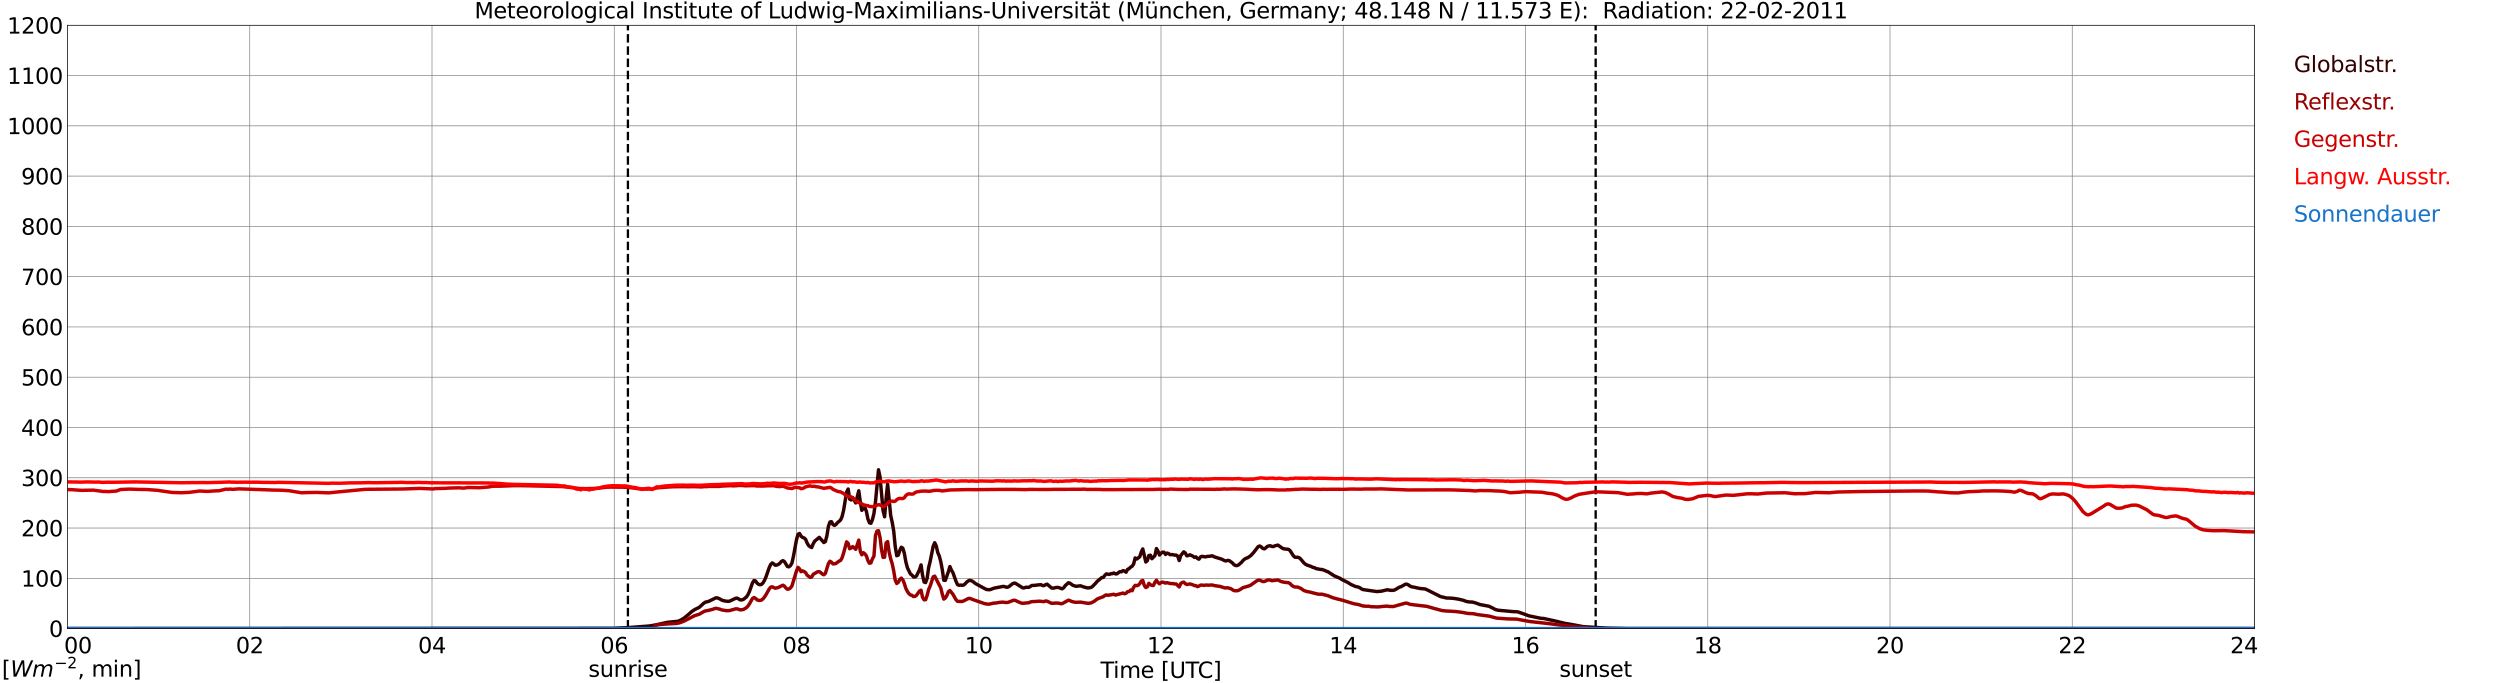 <?xml version="1.0" encoding="utf-8" standalone="no"?>
<!DOCTYPE svg PUBLIC "-//W3C//DTD SVG 1.1//EN"
  "http://www.w3.org/Graphics/SVG/1.1/DTD/svg11.dtd">
<svg xmlns:xlink="http://www.w3.org/1999/xlink" width="1085.4pt" height="296.64pt" viewBox="0 0 1085.4 296.64" xmlns="http://www.w3.org/2000/svg" version="1.1">
 <defs>
  <style type="text/css">*{stroke-linejoin: round; stroke-linecap: butt}</style>
 </defs>
 <g id="figure_1">
  <g id="patch_1">
   <path d="M 0 296.64 
L 1085.4 296.64 
L 1085.4 0 
L 0 0 
z
" style="fill: #ffffff"/>
  </g>
  <g id="axes_1">
   <g id="patch_2">
    <path d="M 29.306 272.909 
L 978.814 272.909 
L 978.814 10.976 
L 29.306 10.976 
z
" style="fill: #ffffff"/>
   </g>
   <g id="patch_3">
    <path d="M 978.814 272.909 
L 978.814 272.909 
L 978.814 10.976 
L 978.814 10.976 
z
" clip-path="url(#p20f887530a)" style="fill: #d3d3d3; opacity: 0.25; stroke: #d3d3d3; stroke-linejoin: miter"/>
   </g>
   <g id="matplotlib.axis_1">
    <g id="xtick_1">
     <g id="line2d_1">
      <path d="M 29.306 272.909 
L 29.306 10.976 
" clip-path="url(#p20f887530a)" style="fill: none; stroke: #808080; stroke-width: 0.3; stroke-linecap: square"/>
     </g>
     <g id="line2d_2"/>
     <g id="text_1">
      <!--    00 -->
      <g transform="translate(18.733 283.627) scale(0.095 -0.095)">
       <defs>
        <path id="DejaVuSans-20" transform="scale(0.016)"/>
        <path id="DejaVuSans-30" d="M 2034 4250 
Q 1547 4250 1301 3770 
Q 1056 3291 1056 2328 
Q 1056 1369 1301 889 
Q 1547 409 2034 409 
Q 2525 409 2770 889 
Q 3016 1369 3016 2328 
Q 3016 3291 2770 3770 
Q 2525 4250 2034 4250 
z
M 2034 4750 
Q 2819 4750 3233 4129 
Q 3647 3509 3647 2328 
Q 3647 1150 3233 529 
Q 2819 -91 2034 -91 
Q 1250 -91 836 529 
Q 422 1150 422 2328 
Q 422 3509 836 4129 
Q 1250 4750 2034 4750 
z
" transform="scale(0.016)"/>
       </defs>
       <use xlink:href="#DejaVuSans-20"/>
       <use xlink:href="#DejaVuSans-20" transform="translate(31.787 0)"/>
       <use xlink:href="#DejaVuSans-20" transform="translate(63.574 0)"/>
       <use xlink:href="#DejaVuSans-30" transform="translate(95.361 0)"/>
       <use xlink:href="#DejaVuSans-30" transform="translate(158.984 0)"/>
      </g>
     </g>
    </g>
    <g id="xtick_2">
     <g id="line2d_3">
      <path d="M 108.431 272.909 
L 108.431 10.976 
" clip-path="url(#p20f887530a)" style="fill: none; stroke: #808080; stroke-width: 0.3; stroke-linecap: square"/>
     </g>
     <g id="line2d_4"/>
     <g id="text_2">
      <!-- 02 -->
      <g transform="translate(102.387 283.627) scale(0.095 -0.095)">
       <defs>
        <path id="DejaVuSans-32" d="M 1228 531 
L 3431 531 
L 3431 0 
L 469 0 
L 469 531 
Q 828 903 1448 1529 
Q 2069 2156 2228 2338 
Q 2531 2678 2651 2914 
Q 2772 3150 2772 3378 
Q 2772 3750 2511 3984 
Q 2250 4219 1831 4219 
Q 1534 4219 1204 4116 
Q 875 4013 500 3803 
L 500 4441 
Q 881 4594 1212 4672 
Q 1544 4750 1819 4750 
Q 2544 4750 2975 4387 
Q 3406 4025 3406 3419 
Q 3406 3131 3298 2873 
Q 3191 2616 2906 2266 
Q 2828 2175 2409 1742 
Q 1991 1309 1228 531 
z
" transform="scale(0.016)"/>
       </defs>
       <use xlink:href="#DejaVuSans-30"/>
       <use xlink:href="#DejaVuSans-32" transform="translate(63.623 0)"/>
      </g>
     </g>
    </g>
    <g id="xtick_3">
     <g id="line2d_5">
      <path d="M 187.557 272.909 
L 187.557 10.976 
" clip-path="url(#p20f887530a)" style="fill: none; stroke: #808080; stroke-width: 0.3; stroke-linecap: square"/>
     </g>
     <g id="line2d_6"/>
     <g id="text_3">
      <!-- 04 -->
      <g transform="translate(181.513 283.627) scale(0.095 -0.095)">
       <defs>
        <path id="DejaVuSans-34" d="M 2419 4116 
L 825 1625 
L 2419 1625 
L 2419 4116 
z
M 2253 4666 
L 3047 4666 
L 3047 1625 
L 3713 1625 
L 3713 1100 
L 3047 1100 
L 3047 0 
L 2419 0 
L 2419 1100 
L 313 1100 
L 313 1709 
L 2253 4666 
z
" transform="scale(0.016)"/>
       </defs>
       <use xlink:href="#DejaVuSans-30"/>
       <use xlink:href="#DejaVuSans-34" transform="translate(63.623 0)"/>
      </g>
     </g>
    </g>
    <g id="xtick_4">
     <g id="line2d_7">
      <path d="M 266.683 272.909 
L 266.683 10.976 
" clip-path="url(#p20f887530a)" style="fill: none; stroke: #808080; stroke-width: 0.3; stroke-linecap: square"/>
     </g>
     <g id="line2d_8"/>
     <g id="text_4">
      <!-- 06 -->
      <g transform="translate(260.638 283.627) scale(0.095 -0.095)">
       <defs>
        <path id="DejaVuSans-36" d="M 2113 2584 
Q 1688 2584 1439 2293 
Q 1191 2003 1191 1497 
Q 1191 994 1439 701 
Q 1688 409 2113 409 
Q 2538 409 2786 701 
Q 3034 994 3034 1497 
Q 3034 2003 2786 2293 
Q 2538 2584 2113 2584 
z
M 3366 4563 
L 3366 3988 
Q 3128 4100 2886 4159 
Q 2644 4219 2406 4219 
Q 1781 4219 1451 3797 
Q 1122 3375 1075 2522 
Q 1259 2794 1537 2939 
Q 1816 3084 2150 3084 
Q 2853 3084 3261 2657 
Q 3669 2231 3669 1497 
Q 3669 778 3244 343 
Q 2819 -91 2113 -91 
Q 1303 -91 875 529 
Q 447 1150 447 2328 
Q 447 3434 972 4092 
Q 1497 4750 2381 4750 
Q 2619 4750 2861 4703 
Q 3103 4656 3366 4563 
z
" transform="scale(0.016)"/>
       </defs>
       <use xlink:href="#DejaVuSans-30"/>
       <use xlink:href="#DejaVuSans-36" transform="translate(63.623 0)"/>
      </g>
     </g>
    </g>
    <g id="xtick_5">
     <g id="line2d_9">
      <path d="M 345.808 272.909 
L 345.808 10.976 
" clip-path="url(#p20f887530a)" style="fill: none; stroke: #808080; stroke-width: 0.3; stroke-linecap: square"/>
     </g>
     <g id="line2d_10"/>
     <g id="text_5">
      <!-- 08 -->
      <g transform="translate(339.764 283.627) scale(0.095 -0.095)">
       <defs>
        <path id="DejaVuSans-38" d="M 2034 2216 
Q 1584 2216 1326 1975 
Q 1069 1734 1069 1313 
Q 1069 891 1326 650 
Q 1584 409 2034 409 
Q 2484 409 2743 651 
Q 3003 894 3003 1313 
Q 3003 1734 2745 1975 
Q 2488 2216 2034 2216 
z
M 1403 2484 
Q 997 2584 770 2862 
Q 544 3141 544 3541 
Q 544 4100 942 4425 
Q 1341 4750 2034 4750 
Q 2731 4750 3128 4425 
Q 3525 4100 3525 3541 
Q 3525 3141 3298 2862 
Q 3072 2584 2669 2484 
Q 3125 2378 3379 2068 
Q 3634 1759 3634 1313 
Q 3634 634 3220 271 
Q 2806 -91 2034 -91 
Q 1263 -91 848 271 
Q 434 634 434 1313 
Q 434 1759 690 2068 
Q 947 2378 1403 2484 
z
M 1172 3481 
Q 1172 3119 1398 2916 
Q 1625 2713 2034 2713 
Q 2441 2713 2670 2916 
Q 2900 3119 2900 3481 
Q 2900 3844 2670 4047 
Q 2441 4250 2034 4250 
Q 1625 4250 1398 4047 
Q 1172 3844 1172 3481 
z
" transform="scale(0.016)"/>
       </defs>
       <use xlink:href="#DejaVuSans-30"/>
       <use xlink:href="#DejaVuSans-38" transform="translate(63.623 0)"/>
      </g>
     </g>
    </g>
    <g id="xtick_6">
     <g id="line2d_11">
      <path d="M 424.934 272.909 
L 424.934 10.976 
" clip-path="url(#p20f887530a)" style="fill: none; stroke: #808080; stroke-width: 0.3; stroke-linecap: square"/>
     </g>
     <g id="line2d_12"/>
     <g id="text_6">
      <!-- 10 -->
      <g transform="translate(418.89 283.627) scale(0.095 -0.095)">
       <defs>
        <path id="DejaVuSans-31" d="M 794 531 
L 1825 531 
L 1825 4091 
L 703 3866 
L 703 4441 
L 1819 4666 
L 2450 4666 
L 2450 531 
L 3481 531 
L 3481 0 
L 794 0 
L 794 531 
z
" transform="scale(0.016)"/>
       </defs>
       <use xlink:href="#DejaVuSans-31"/>
       <use xlink:href="#DejaVuSans-30" transform="translate(63.623 0)"/>
      </g>
     </g>
    </g>
    <g id="xtick_7">
     <g id="line2d_13">
      <path d="M 504.06 272.909 
L 504.06 10.976 
" clip-path="url(#p20f887530a)" style="fill: none; stroke: #808080; stroke-width: 0.3; stroke-linecap: square"/>
     </g>
     <g id="line2d_14"/>
     <g id="text_7">
      <!-- 12 -->
      <g transform="translate(498.015 283.627) scale(0.095 -0.095)">
       <use xlink:href="#DejaVuSans-31"/>
       <use xlink:href="#DejaVuSans-32" transform="translate(63.623 0)"/>
      </g>
     </g>
    </g>
    <g id="xtick_8">
     <g id="line2d_15">
      <path d="M 583.185 272.909 
L 583.185 10.976 
" clip-path="url(#p20f887530a)" style="fill: none; stroke: #808080; stroke-width: 0.3; stroke-linecap: square"/>
     </g>
     <g id="line2d_16"/>
     <g id="text_8">
      <!-- 14 -->
      <g transform="translate(577.141 283.627) scale(0.095 -0.095)">
       <use xlink:href="#DejaVuSans-31"/>
       <use xlink:href="#DejaVuSans-34" transform="translate(63.623 0)"/>
      </g>
     </g>
    </g>
    <g id="xtick_9">
     <g id="line2d_17">
      <path d="M 662.311 272.909 
L 662.311 10.976 
" clip-path="url(#p20f887530a)" style="fill: none; stroke: #808080; stroke-width: 0.3; stroke-linecap: square"/>
     </g>
     <g id="line2d_18"/>
     <g id="text_9">
      <!-- 16 -->
      <g transform="translate(656.267 283.627) scale(0.095 -0.095)">
       <use xlink:href="#DejaVuSans-31"/>
       <use xlink:href="#DejaVuSans-36" transform="translate(63.623 0)"/>
      </g>
     </g>
    </g>
    <g id="xtick_10">
     <g id="line2d_19">
      <path d="M 741.437 272.909 
L 741.437 10.976 
" clip-path="url(#p20f887530a)" style="fill: none; stroke: #808080; stroke-width: 0.3; stroke-linecap: square"/>
     </g>
     <g id="line2d_20"/>
     <g id="text_10">
      <!-- 18 -->
      <g transform="translate(735.392 283.627) scale(0.095 -0.095)">
       <use xlink:href="#DejaVuSans-31"/>
       <use xlink:href="#DejaVuSans-38" transform="translate(63.623 0)"/>
      </g>
     </g>
    </g>
    <g id="xtick_11">
     <g id="line2d_21">
      <path d="M 820.562 272.909 
L 820.562 10.976 
" clip-path="url(#p20f887530a)" style="fill: none; stroke: #808080; stroke-width: 0.3; stroke-linecap: square"/>
     </g>
     <g id="line2d_22"/>
     <g id="text_11">
      <!-- 20 -->
      <g transform="translate(814.518 283.627) scale(0.095 -0.095)">
       <use xlink:href="#DejaVuSans-32"/>
       <use xlink:href="#DejaVuSans-30" transform="translate(63.623 0)"/>
      </g>
     </g>
    </g>
    <g id="xtick_12">
     <g id="line2d_23">
      <path d="M 899.688 272.909 
L 899.688 10.976 
" clip-path="url(#p20f887530a)" style="fill: none; stroke: #808080; stroke-width: 0.3; stroke-linecap: square"/>
     </g>
     <g id="line2d_24"/>
     <g id="text_12">
      <!-- 22 -->
      <g transform="translate(893.644 283.627) scale(0.095 -0.095)">
       <use xlink:href="#DejaVuSans-32"/>
       <use xlink:href="#DejaVuSans-32" transform="translate(63.623 0)"/>
      </g>
     </g>
    </g>
    <g id="xtick_13">
     <g id="line2d_25">
      <path d="M 978.814 272.909 
L 978.814 10.976 
" clip-path="url(#p20f887530a)" style="fill: none; stroke: #808080; stroke-width: 0.3; stroke-linecap: square"/>
     </g>
     <g id="line2d_26"/>
     <g id="text_13">
      <!-- 24    -->
      <g transform="translate(968.241 283.627) scale(0.095 -0.095)">
       <use xlink:href="#DejaVuSans-32"/>
       <use xlink:href="#DejaVuSans-34" transform="translate(63.623 0)"/>
       <use xlink:href="#DejaVuSans-20" transform="translate(127.246 0)"/>
       <use xlink:href="#DejaVuSans-20" transform="translate(159.033 0)"/>
       <use xlink:href="#DejaVuSans-20" transform="translate(190.82 0)"/>
      </g>
     </g>
    </g>
    <g id="text_14">
     <!-- Time [UTC] -->
     <g transform="translate(477.806 294.322) scale(0.095 -0.095)">
      <defs>
       <path id="DejaVuSans-54" d="M -19 4666 
L 3928 4666 
L 3928 4134 
L 2272 4134 
L 2272 0 
L 1638 0 
L 1638 4134 
L -19 4134 
L -19 4666 
z
" transform="scale(0.016)"/>
       <path id="DejaVuSans-69" d="M 603 3500 
L 1178 3500 
L 1178 0 
L 603 0 
L 603 3500 
z
M 603 4863 
L 1178 4863 
L 1178 4134 
L 603 4134 
L 603 4863 
z
" transform="scale(0.016)"/>
       <path id="DejaVuSans-6d" d="M 3328 2828 
Q 3544 3216 3844 3400 
Q 4144 3584 4550 3584 
Q 5097 3584 5394 3201 
Q 5691 2819 5691 2113 
L 5691 0 
L 5113 0 
L 5113 2094 
Q 5113 2597 4934 2840 
Q 4756 3084 4391 3084 
Q 3944 3084 3684 2787 
Q 3425 2491 3425 1978 
L 3425 0 
L 2847 0 
L 2847 2094 
Q 2847 2600 2669 2842 
Q 2491 3084 2119 3084 
Q 1678 3084 1418 2786 
Q 1159 2488 1159 1978 
L 1159 0 
L 581 0 
L 581 3500 
L 1159 3500 
L 1159 2956 
Q 1356 3278 1631 3431 
Q 1906 3584 2284 3584 
Q 2666 3584 2933 3390 
Q 3200 3197 3328 2828 
z
" transform="scale(0.016)"/>
       <path id="DejaVuSans-65" d="M 3597 1894 
L 3597 1613 
L 953 1613 
Q 991 1019 1311 708 
Q 1631 397 2203 397 
Q 2534 397 2845 478 
Q 3156 559 3463 722 
L 3463 178 
Q 3153 47 2828 -22 
Q 2503 -91 2169 -91 
Q 1331 -91 842 396 
Q 353 884 353 1716 
Q 353 2575 817 3079 
Q 1281 3584 2069 3584 
Q 2775 3584 3186 3129 
Q 3597 2675 3597 1894 
z
M 3022 2063 
Q 3016 2534 2758 2815 
Q 2500 3097 2075 3097 
Q 1594 3097 1305 2825 
Q 1016 2553 972 2059 
L 3022 2063 
z
" transform="scale(0.016)"/>
       <path id="DejaVuSans-5b" d="M 550 4863 
L 1875 4863 
L 1875 4416 
L 1125 4416 
L 1125 -397 
L 1875 -397 
L 1875 -844 
L 550 -844 
L 550 4863 
z
" transform="scale(0.016)"/>
       <path id="DejaVuSans-55" d="M 556 4666 
L 1191 4666 
L 1191 1831 
Q 1191 1081 1462 751 
Q 1734 422 2344 422 
Q 2950 422 3222 751 
Q 3494 1081 3494 1831 
L 3494 4666 
L 4128 4666 
L 4128 1753 
Q 4128 841 3676 375 
Q 3225 -91 2344 -91 
Q 1459 -91 1007 375 
Q 556 841 556 1753 
L 556 4666 
z
" transform="scale(0.016)"/>
       <path id="DejaVuSans-43" d="M 4122 4306 
L 4122 3641 
Q 3803 3938 3442 4084 
Q 3081 4231 2675 4231 
Q 1875 4231 1450 3742 
Q 1025 3253 1025 2328 
Q 1025 1406 1450 917 
Q 1875 428 2675 428 
Q 3081 428 3442 575 
Q 3803 722 4122 1019 
L 4122 359 
Q 3791 134 3420 21 
Q 3050 -91 2638 -91 
Q 1578 -91 968 557 
Q 359 1206 359 2328 
Q 359 3453 968 4101 
Q 1578 4750 2638 4750 
Q 3056 4750 3426 4639 
Q 3797 4528 4122 4306 
z
" transform="scale(0.016)"/>
       <path id="DejaVuSans-5d" d="M 1947 4863 
L 1947 -844 
L 622 -844 
L 622 -397 
L 1369 -397 
L 1369 4416 
L 622 4416 
L 622 4863 
L 1947 4863 
z
" transform="scale(0.016)"/>
      </defs>
      <use xlink:href="#DejaVuSans-54"/>
      <use xlink:href="#DejaVuSans-69" transform="translate(57.959 0)"/>
      <use xlink:href="#DejaVuSans-6d" transform="translate(85.742 0)"/>
      <use xlink:href="#DejaVuSans-65" transform="translate(183.154 0)"/>
      <use xlink:href="#DejaVuSans-20" transform="translate(244.678 0)"/>
      <use xlink:href="#DejaVuSans-5b" transform="translate(276.465 0)"/>
      <use xlink:href="#DejaVuSans-55" transform="translate(315.479 0)"/>
      <use xlink:href="#DejaVuSans-54" transform="translate(388.672 0)"/>
      <use xlink:href="#DejaVuSans-43" transform="translate(443.881 0)"/>
      <use xlink:href="#DejaVuSans-5d" transform="translate(513.705 0)"/>
     </g>
    </g>
   </g>
   <g id="matplotlib.axis_2">
    <g id="ytick_1">
     <g id="line2d_27">
      <path d="M 29.306 272.909 
L 978.814 272.909 
" clip-path="url(#p20f887530a)" style="fill: none; stroke: #808080; stroke-width: 0.3; stroke-linecap: square"/>
     </g>
     <g id="line2d_28"/>
     <g id="text_15">
      <!-- 0 -->
      <g transform="translate(21.261 276.518) scale(0.095 -0.095)">
       <use xlink:href="#DejaVuSans-30"/>
      </g>
     </g>
    </g>
    <g id="ytick_2">
     <g id="line2d_29">
      <path d="M 29.306 251.081 
L 978.814 251.081 
" clip-path="url(#p20f887530a)" style="fill: none; stroke: #808080; stroke-width: 0.3; stroke-linecap: square"/>
     </g>
     <g id="line2d_30"/>
     <g id="text_16">
      <!-- 100 -->
      <g transform="translate(9.173 254.69) scale(0.095 -0.095)">
       <use xlink:href="#DejaVuSans-31"/>
       <use xlink:href="#DejaVuSans-30" transform="translate(63.623 0)"/>
       <use xlink:href="#DejaVuSans-30" transform="translate(127.246 0)"/>
      </g>
     </g>
    </g>
    <g id="ytick_3">
     <g id="line2d_31">
      <path d="M 29.306 229.253 
L 978.814 229.253 
" clip-path="url(#p20f887530a)" style="fill: none; stroke: #808080; stroke-width: 0.3; stroke-linecap: square"/>
     </g>
     <g id="line2d_32"/>
     <g id="text_17">
      <!-- 200 -->
      <g transform="translate(9.173 232.863) scale(0.095 -0.095)">
       <use xlink:href="#DejaVuSans-32"/>
       <use xlink:href="#DejaVuSans-30" transform="translate(63.623 0)"/>
       <use xlink:href="#DejaVuSans-30" transform="translate(127.246 0)"/>
      </g>
     </g>
    </g>
    <g id="ytick_4">
     <g id="line2d_33">
      <path d="M 29.306 207.426 
L 978.814 207.426 
" clip-path="url(#p20f887530a)" style="fill: none; stroke: #808080; stroke-width: 0.3; stroke-linecap: square"/>
     </g>
     <g id="line2d_34"/>
     <g id="text_18">
      <!-- 300 -->
      <g transform="translate(9.173 211.035) scale(0.095 -0.095)">
       <defs>
        <path id="DejaVuSans-33" d="M 2597 2516 
Q 3050 2419 3304 2112 
Q 3559 1806 3559 1356 
Q 3559 666 3084 287 
Q 2609 -91 1734 -91 
Q 1441 -91 1130 -33 
Q 819 25 488 141 
L 488 750 
Q 750 597 1062 519 
Q 1375 441 1716 441 
Q 2309 441 2620 675 
Q 2931 909 2931 1356 
Q 2931 1769 2642 2001 
Q 2353 2234 1838 2234 
L 1294 2234 
L 1294 2753 
L 1863 2753 
Q 2328 2753 2575 2939 
Q 2822 3125 2822 3475 
Q 2822 3834 2567 4026 
Q 2313 4219 1838 4219 
Q 1578 4219 1281 4162 
Q 984 4106 628 3988 
L 628 4550 
Q 988 4650 1302 4700 
Q 1616 4750 1894 4750 
Q 2613 4750 3031 4423 
Q 3450 4097 3450 3541 
Q 3450 3153 3228 2886 
Q 3006 2619 2597 2516 
z
" transform="scale(0.016)"/>
       </defs>
       <use xlink:href="#DejaVuSans-33"/>
       <use xlink:href="#DejaVuSans-30" transform="translate(63.623 0)"/>
       <use xlink:href="#DejaVuSans-30" transform="translate(127.246 0)"/>
      </g>
     </g>
    </g>
    <g id="ytick_5">
     <g id="line2d_35">
      <path d="M 29.306 185.598 
L 978.814 185.598 
" clip-path="url(#p20f887530a)" style="fill: none; stroke: #808080; stroke-width: 0.3; stroke-linecap: square"/>
     </g>
     <g id="line2d_36"/>
     <g id="text_19">
      <!-- 400 -->
      <g transform="translate(9.173 189.207) scale(0.095 -0.095)">
       <use xlink:href="#DejaVuSans-34"/>
       <use xlink:href="#DejaVuSans-30" transform="translate(63.623 0)"/>
       <use xlink:href="#DejaVuSans-30" transform="translate(127.246 0)"/>
      </g>
     </g>
    </g>
    <g id="ytick_6">
     <g id="line2d_37">
      <path d="M 29.306 163.77 
L 978.814 163.77 
" clip-path="url(#p20f887530a)" style="fill: none; stroke: #808080; stroke-width: 0.3; stroke-linecap: square"/>
     </g>
     <g id="line2d_38"/>
     <g id="text_20">
      <!-- 500 -->
      <g transform="translate(9.173 167.379) scale(0.095 -0.095)">
       <defs>
        <path id="DejaVuSans-35" d="M 691 4666 
L 3169 4666 
L 3169 4134 
L 1269 4134 
L 1269 2991 
Q 1406 3038 1543 3061 
Q 1681 3084 1819 3084 
Q 2600 3084 3056 2656 
Q 3513 2228 3513 1497 
Q 3513 744 3044 326 
Q 2575 -91 1722 -91 
Q 1428 -91 1123 -41 
Q 819 9 494 109 
L 494 744 
Q 775 591 1075 516 
Q 1375 441 1709 441 
Q 2250 441 2565 725 
Q 2881 1009 2881 1497 
Q 2881 1984 2565 2268 
Q 2250 2553 1709 2553 
Q 1456 2553 1204 2497 
Q 953 2441 691 2322 
L 691 4666 
z
" transform="scale(0.016)"/>
       </defs>
       <use xlink:href="#DejaVuSans-35"/>
       <use xlink:href="#DejaVuSans-30" transform="translate(63.623 0)"/>
       <use xlink:href="#DejaVuSans-30" transform="translate(127.246 0)"/>
      </g>
     </g>
    </g>
    <g id="ytick_7">
     <g id="line2d_39">
      <path d="M 29.306 141.942 
L 978.814 141.942 
" clip-path="url(#p20f887530a)" style="fill: none; stroke: #808080; stroke-width: 0.3; stroke-linecap: square"/>
     </g>
     <g id="line2d_40"/>
     <g id="text_21">
      <!-- 600 -->
      <g transform="translate(9.173 145.551) scale(0.095 -0.095)">
       <use xlink:href="#DejaVuSans-36"/>
       <use xlink:href="#DejaVuSans-30" transform="translate(63.623 0)"/>
       <use xlink:href="#DejaVuSans-30" transform="translate(127.246 0)"/>
      </g>
     </g>
    </g>
    <g id="ytick_8">
     <g id="line2d_41">
      <path d="M 29.306 120.114 
L 978.814 120.114 
" clip-path="url(#p20f887530a)" style="fill: none; stroke: #808080; stroke-width: 0.3; stroke-linecap: square"/>
     </g>
     <g id="line2d_42"/>
     <g id="text_22">
      <!-- 700 -->
      <g transform="translate(9.173 123.724) scale(0.095 -0.095)">
       <defs>
        <path id="DejaVuSans-37" d="M 525 4666 
L 3525 4666 
L 3525 4397 
L 1831 0 
L 1172 0 
L 2766 4134 
L 525 4134 
L 525 4666 
z
" transform="scale(0.016)"/>
       </defs>
       <use xlink:href="#DejaVuSans-37"/>
       <use xlink:href="#DejaVuSans-30" transform="translate(63.623 0)"/>
       <use xlink:href="#DejaVuSans-30" transform="translate(127.246 0)"/>
      </g>
     </g>
    </g>
    <g id="ytick_9">
     <g id="line2d_43">
      <path d="M 29.306 98.287 
L 978.814 98.287 
" clip-path="url(#p20f887530a)" style="fill: none; stroke: #808080; stroke-width: 0.3; stroke-linecap: square"/>
     </g>
     <g id="line2d_44"/>
     <g id="text_23">
      <!-- 800 -->
      <g transform="translate(9.173 101.896) scale(0.095 -0.095)">
       <use xlink:href="#DejaVuSans-38"/>
       <use xlink:href="#DejaVuSans-30" transform="translate(63.623 0)"/>
       <use xlink:href="#DejaVuSans-30" transform="translate(127.246 0)"/>
      </g>
     </g>
    </g>
    <g id="ytick_10">
     <g id="line2d_45">
      <path d="M 29.306 76.459 
L 978.814 76.459 
" clip-path="url(#p20f887530a)" style="fill: none; stroke: #808080; stroke-width: 0.3; stroke-linecap: square"/>
     </g>
     <g id="line2d_46"/>
     <g id="text_24">
      <!-- 900 -->
      <g transform="translate(9.173 80.068) scale(0.095 -0.095)">
       <defs>
        <path id="DejaVuSans-39" d="M 703 97 
L 703 672 
Q 941 559 1184 500 
Q 1428 441 1663 441 
Q 2288 441 2617 861 
Q 2947 1281 2994 2138 
Q 2813 1869 2534 1725 
Q 2256 1581 1919 1581 
Q 1219 1581 811 2004 
Q 403 2428 403 3163 
Q 403 3881 828 4315 
Q 1253 4750 1959 4750 
Q 2769 4750 3195 4129 
Q 3622 3509 3622 2328 
Q 3622 1225 3098 567 
Q 2575 -91 1691 -91 
Q 1453 -91 1209 -44 
Q 966 3 703 97 
z
M 1959 2075 
Q 2384 2075 2632 2365 
Q 2881 2656 2881 3163 
Q 2881 3666 2632 3958 
Q 2384 4250 1959 4250 
Q 1534 4250 1286 3958 
Q 1038 3666 1038 3163 
Q 1038 2656 1286 2365 
Q 1534 2075 1959 2075 
z
" transform="scale(0.016)"/>
       </defs>
       <use xlink:href="#DejaVuSans-39"/>
       <use xlink:href="#DejaVuSans-30" transform="translate(63.623 0)"/>
       <use xlink:href="#DejaVuSans-30" transform="translate(127.246 0)"/>
      </g>
     </g>
    </g>
    <g id="ytick_11">
     <g id="line2d_47">
      <path d="M 29.306 54.631 
L 978.814 54.631 
" clip-path="url(#p20f887530a)" style="fill: none; stroke: #808080; stroke-width: 0.3; stroke-linecap: square"/>
     </g>
     <g id="line2d_48"/>
     <g id="text_25">
      <!-- 1000 -->
      <g transform="translate(3.128 58.24) scale(0.095 -0.095)">
       <use xlink:href="#DejaVuSans-31"/>
       <use xlink:href="#DejaVuSans-30" transform="translate(63.623 0)"/>
       <use xlink:href="#DejaVuSans-30" transform="translate(127.246 0)"/>
       <use xlink:href="#DejaVuSans-30" transform="translate(190.869 0)"/>
      </g>
     </g>
    </g>
    <g id="ytick_12">
     <g id="line2d_49">
      <path d="M 29.306 32.803 
L 978.814 32.803 
" clip-path="url(#p20f887530a)" style="fill: none; stroke: #808080; stroke-width: 0.3; stroke-linecap: square"/>
     </g>
     <g id="line2d_50"/>
     <g id="text_26">
      <!-- 1100 -->
      <g transform="translate(3.128 36.413) scale(0.095 -0.095)">
       <use xlink:href="#DejaVuSans-31"/>
       <use xlink:href="#DejaVuSans-31" transform="translate(63.623 0)"/>
       <use xlink:href="#DejaVuSans-30" transform="translate(127.246 0)"/>
       <use xlink:href="#DejaVuSans-30" transform="translate(190.869 0)"/>
      </g>
     </g>
    </g>
    <g id="ytick_13">
     <g id="line2d_51">
      <path d="M 29.306 10.976 
L 978.814 10.976 
" clip-path="url(#p20f887530a)" style="fill: none; stroke: #808080; stroke-width: 0.3; stroke-linecap: square"/>
     </g>
     <g id="line2d_52"/>
     <g id="text_27">
      <!-- 1200 -->
      <g transform="translate(3.128 14.585) scale(0.095 -0.095)">
       <use xlink:href="#DejaVuSans-31"/>
       <use xlink:href="#DejaVuSans-32" transform="translate(63.623 0)"/>
       <use xlink:href="#DejaVuSans-30" transform="translate(127.246 0)"/>
       <use xlink:href="#DejaVuSans-30" transform="translate(190.869 0)"/>
      </g>
     </g>
    </g>
   </g>
   <g id="line2d_53">
    <path d="M 272.617 272.909 
L 272.617 10.976 
" clip-path="url(#p20f887530a)" style="fill: none; stroke-dasharray: 3.7,1.6; stroke-dashoffset: 0; stroke: #000000"/>
   </g>
   <g id="line2d_54">
    <path d="M 692.774 272.909 
L 692.774 10.976 
" clip-path="url(#p20f887530a)" style="fill: none; stroke-dasharray: 3.7,1.6; stroke-dashoffset: 0; stroke: #000000"/>
   </g>
   <g id="line2d_55">
    <path d="M 29.306 272.909 
L 266.683 272.802 
L 268.002 272.693 
L 273.277 272.435 
L 281.849 271.789 
L 284.486 271.359 
L 289.761 270.196 
L 294.377 269.722 
L 295.696 269.163 
L 297.014 268.345 
L 298.333 267.269 
L 300.311 265.524 
L 301.63 264.643 
L 303.608 263.673 
L 305.586 261.866 
L 306.246 261.436 
L 307.564 261.135 
L 310.861 259.541 
L 311.521 259.605 
L 312.18 259.865 
L 313.499 260.618 
L 314.818 260.941 
L 316.136 261.091 
L 316.796 260.984 
L 318.114 260.36 
L 319.433 259.736 
L 320.093 259.692 
L 321.411 260.467 
L 322.071 260.445 
L 322.73 260.251 
L 324.049 259.197 
L 324.708 258.227 
L 325.368 256.828 
L 326.686 253.104 
L 327.346 252.05 
L 328.005 252.223 
L 328.665 253.148 
L 329.324 253.685 
L 329.983 253.858 
L 330.643 253.707 
L 331.302 253.019 
L 331.961 251.856 
L 332.621 250.306 
L 333.94 246.495 
L 334.599 245.076 
L 335.258 244.408 
L 335.918 244.795 
L 336.577 245.397 
L 337.236 245.334 
L 337.896 245.054 
L 338.555 244.581 
L 339.215 243.784 
L 339.874 243.417 
L 340.533 243.762 
L 341.852 245.936 
L 342.512 246.087 
L 343.171 245.591 
L 343.83 244.452 
L 344.49 241.481 
L 345.808 234.313 
L 346.468 231.966 
L 347.127 231.622 
L 347.787 232.783 
L 348.446 233.322 
L 349.105 233.558 
L 349.765 234.162 
L 350.424 235.775 
L 351.083 236.873 
L 351.743 237.391 
L 352.402 237.714 
L 353.062 236.077 
L 353.721 234.937 
L 355.699 233.3 
L 357.677 235.54 
L 358.337 235.129 
L 358.996 232.632 
L 359.655 228.585 
L 360.315 226.649 
L 360.974 226.477 
L 361.634 227.704 
L 362.293 228.112 
L 362.952 227.682 
L 363.612 226.907 
L 364.93 225.787 
L 365.59 224.303 
L 366.249 221.59 
L 367.568 213.646 
L 368.227 212.313 
L 368.887 216.683 
L 369.546 217.047 
L 370.206 216.058 
L 371.524 218.339 
L 372.843 213.088 
L 373.502 217.844 
L 374.162 221.568 
L 374.821 220.771 
L 375.481 220.278 
L 376.14 221.978 
L 376.799 225.272 
L 377.459 226.972 
L 378.118 227.186 
L 378.777 225.593 
L 379.437 222.904 
L 380.096 217.931 
L 381.415 203.959 
L 382.074 207.081 
L 383.393 221.697 
L 384.053 224.366 
L 384.712 216.381 
L 385.371 210.117 
L 386.69 223.785 
L 387.349 226.713 
L 388.009 230.524 
L 388.668 237.262 
L 389.328 241.265 
L 389.987 241.008 
L 390.646 239.026 
L 391.306 237.605 
L 391.965 238.015 
L 392.624 240.233 
L 393.284 243.935 
L 393.943 246.454 
L 395.262 249.165 
L 395.921 249.66 
L 396.581 250.457 
L 397.24 250.522 
L 397.899 250.049 
L 399.218 247.335 
L 399.878 245.268 
L 400.537 249.767 
L 401.196 252.674 
L 401.856 252.932 
L 402.515 251.125 
L 403.175 246.432 
L 403.834 243.806 
L 405.153 237.153 
L 405.812 235.647 
L 406.471 237.024 
L 407.131 239.866 
L 407.79 241.372 
L 408.45 243.847 
L 409.109 247.401 
L 409.768 251.921 
L 410.428 251.963 
L 411.746 248.217 
L 412.406 245.98 
L 413.065 247.53 
L 413.725 248.628 
L 415.043 252.351 
L 415.703 253.794 
L 416.362 254.117 
L 417.022 254.008 
L 417.681 254.117 
L 418.34 254.03 
L 419 253.493 
L 419.659 252.76 
L 420.318 252.244 
L 420.978 251.963 
L 421.637 252.094 
L 422.297 252.415 
L 423.615 253.428 
L 428.231 255.925 
L 429.55 256.053 
L 430.209 255.881 
L 431.528 255.366 
L 435.484 254.591 
L 436.144 254.676 
L 436.803 254.912 
L 437.462 254.955 
L 438.122 254.611 
L 439.44 253.556 
L 440.1 253.211 
L 440.759 253.17 
L 444.056 255.257 
L 444.716 255.235 
L 445.375 254.955 
L 446.694 254.999 
L 448.012 254.181 
L 449.331 254.137 
L 450.65 253.945 
L 451.969 253.858 
L 452.628 254.202 
L 453.287 254.268 
L 453.947 253.858 
L 454.606 253.622 
L 456.584 255.3 
L 457.244 255.366 
L 458.563 255.062 
L 459.222 255.021 
L 459.881 255.15 
L 460.541 255.473 
L 461.2 255.623 
L 461.859 255.128 
L 462.519 254.224 
L 463.838 253.019 
L 464.497 253.19 
L 465.816 254.137 
L 467.134 254.547 
L 469.113 254.331 
L 470.431 254.805 
L 471.75 255.172 
L 472.409 255.257 
L 473.728 255.043 
L 474.388 254.547 
L 475.706 253.19 
L 476.366 252.395 
L 478.344 250.758 
L 479.003 250.693 
L 479.663 249.811 
L 480.322 249.165 
L 481.641 249.402 
L 482.3 249.079 
L 482.96 249.058 
L 483.619 248.756 
L 484.278 249.165 
L 484.938 249.143 
L 485.597 248.584 
L 486.256 248.176 
L 486.916 248.239 
L 487.575 247.744 
L 488.235 247.938 
L 488.894 248.433 
L 489.553 247.185 
L 490.213 246.884 
L 490.872 246.216 
L 491.532 245.829 
L 492.191 244.816 
L 492.85 242.234 
L 493.51 242.708 
L 494.828 241.739 
L 495.488 239.672 
L 496.147 238.338 
L 497.466 243.998 
L 498.125 243.417 
L 498.785 241.2 
L 499.444 241.049 
L 500.103 242.557 
L 501.422 241.221 
L 502.082 238.166 
L 502.741 239.263 
L 503.4 240.964 
L 504.06 240.189 
L 504.719 239.737 
L 505.379 239.759 
L 506.038 240.726 
L 506.697 240.124 
L 507.357 240.34 
L 508.016 240.835 
L 508.675 240.77 
L 509.335 240.835 
L 509.994 241.027 
L 510.654 240.986 
L 511.313 241.459 
L 511.972 243.354 
L 512.632 241.2 
L 513.95 239.587 
L 514.61 240.102 
L 515.269 241.309 
L 515.929 241.2 
L 516.588 240.877 
L 517.907 241.459 
L 518.566 241.974 
L 519.226 241.782 
L 519.885 242.47 
L 520.544 242.771 
L 521.204 241.804 
L 521.863 241.523 
L 523.182 241.782 
L 524.501 241.523 
L 525.16 241.523 
L 525.819 241.372 
L 526.479 241.35 
L 527.138 241.761 
L 529.116 242.363 
L 530.435 242.771 
L 531.754 243.461 
L 532.413 243.505 
L 533.073 243.289 
L 533.732 243.417 
L 535.051 244.386 
L 535.71 245.14 
L 536.369 245.506 
L 537.029 245.57 
L 537.688 245.29 
L 539.007 244.149 
L 539.666 243.354 
L 540.326 242.771 
L 540.985 242.385 
L 541.644 242.169 
L 542.963 241.287 
L 544.282 239.866 
L 546.26 237.303 
L 546.919 237.046 
L 547.579 237.454 
L 548.238 238.1 
L 548.898 238.294 
L 549.557 237.864 
L 550.216 237.24 
L 550.876 237.024 
L 551.535 236.939 
L 552.195 237.24 
L 552.854 237.303 
L 553.513 236.961 
L 554.832 236.659 
L 556.81 238.059 
L 557.47 238.294 
L 559.448 238.51 
L 560.107 239.069 
L 561.426 241.136 
L 562.085 241.868 
L 562.745 241.974 
L 563.404 241.933 
L 564.063 242.147 
L 564.723 242.73 
L 566.042 244.321 
L 566.701 244.904 
L 567.36 245.29 
L 569.338 245.98 
L 569.998 246.344 
L 570.657 246.454 
L 571.317 246.84 
L 573.295 247.228 
L 573.954 247.25 
L 575.273 247.702 
L 575.932 248.045 
L 576.592 248.261 
L 579.229 249.983 
L 581.867 251.125 
L 582.526 251.577 
L 585.164 252.888 
L 586.482 253.729 
L 588.46 254.611 
L 589.779 254.892 
L 590.439 255.215 
L 591.098 255.667 
L 591.757 255.968 
L 597.692 256.828 
L 599.67 256.678 
L 602.307 256.053 
L 603.626 256.291 
L 604.945 256.311 
L 605.604 256.097 
L 606.923 255.3 
L 607.582 254.912 
L 608.242 254.72 
L 610.22 253.622 
L 610.879 253.644 
L 611.539 253.986 
L 612.198 254.46 
L 612.858 254.761 
L 614.176 254.977 
L 615.495 255.3 
L 616.814 255.536 
L 618.133 255.645 
L 618.792 255.709 
L 620.111 256.333 
L 625.386 259.002 
L 628.023 259.627 
L 629.342 259.67 
L 630.661 259.736 
L 631.98 259.928 
L 633.298 260.144 
L 635.276 260.618 
L 636.595 261.113 
L 637.914 261.349 
L 639.233 261.392 
L 640.552 261.737 
L 642.53 262.469 
L 645.167 262.964 
L 646.486 263.222 
L 648.464 264.191 
L 649.123 264.599 
L 650.442 264.944 
L 657.036 265.546 
L 658.355 265.59 
L 659.014 265.655 
L 662.311 266.817 
L 663.63 267.334 
L 668.905 268.432 
L 670.224 268.517 
L 674.839 269.53 
L 679.455 270.65 
L 682.092 271.08 
L 687.368 272.068 
L 697.918 272.715 
L 699.896 272.758 
L 703.852 272.843 
L 706.49 272.909 
L 978.154 272.909 
L 978.154 272.909 
" clip-path="url(#p20f887530a)" style="fill: none; stroke: #330000; stroke-width: 1.5; stroke-linecap: square"/>
   </g>
   <g id="line2d_56">
    <path d="M 29.306 272.909 
L 283.827 272.909 
L 284.486 271.446 
L 286.464 271.145 
L 289.761 270.885 
L 293.717 270.671 
L 295.036 270.414 
L 297.014 269.639 
L 301.63 267.271 
L 303.608 266.668 
L 305.586 265.505 
L 306.246 265.247 
L 307.564 265.009 
L 309.543 264.514 
L 310.202 264.213 
L 310.861 264.106 
L 312.18 264.385 
L 313.499 264.837 
L 315.477 265.138 
L 316.796 265.075 
L 319.433 264.322 
L 320.093 264.341 
L 321.411 264.795 
L 322.73 264.623 
L 324.049 263.848 
L 324.708 263.158 
L 325.368 262.211 
L 326.686 259.843 
L 327.346 259.435 
L 328.005 259.801 
L 328.665 260.382 
L 329.324 260.661 
L 329.983 260.661 
L 330.643 260.511 
L 331.302 259.952 
L 331.961 259.133 
L 332.621 258.101 
L 333.94 255.754 
L 334.599 254.914 
L 335.258 254.763 
L 336.577 255.388 
L 337.896 255.065 
L 339.874 254.074 
L 340.533 254.44 
L 341.193 255.281 
L 341.852 255.818 
L 342.512 255.711 
L 343.171 255.259 
L 343.83 254.397 
L 345.808 247.853 
L 346.468 246.325 
L 347.127 246.971 
L 347.787 248.198 
L 348.446 247.853 
L 349.105 248.132 
L 349.765 248.628 
L 350.424 249.726 
L 351.743 250.695 
L 352.402 250.522 
L 353.062 249.339 
L 355.04 248.219 
L 355.699 248.176 
L 356.359 248.606 
L 357.018 249.21 
L 357.677 249.531 
L 358.337 248.972 
L 359.655 244.69 
L 360.315 243.677 
L 360.974 244.066 
L 361.634 244.819 
L 362.293 244.797 
L 362.952 244.603 
L 364.271 243.633 
L 364.93 243.332 
L 365.59 242.193 
L 366.249 240.148 
L 367.568 235.26 
L 368.227 235.885 
L 368.887 238.231 
L 369.546 237.93 
L 370.206 237.306 
L 371.524 238.489 
L 372.843 234.507 
L 373.502 239.329 
L 374.162 240.857 
L 374.821 239.953 
L 375.481 240.449 
L 376.14 241.352 
L 376.799 243.332 
L 377.459 244.537 
L 378.118 244.367 
L 378.777 242.623 
L 379.437 241.438 
L 380.096 232.484 
L 380.756 230.567 
L 381.415 230.417 
L 382.074 233.322 
L 382.734 238.79 
L 383.393 241.999 
L 384.053 241.911 
L 384.712 235.69 
L 385.371 235.131 
L 386.031 239.737 
L 386.69 242.623 
L 387.349 244.731 
L 388.009 247.853 
L 388.668 251.858 
L 389.328 253.321 
L 389.987 252.847 
L 390.646 251.555 
L 391.306 250.996 
L 391.965 251.727 
L 392.624 253.342 
L 393.284 255.473 
L 393.943 256.765 
L 394.603 257.712 
L 395.262 258.315 
L 395.921 258.465 
L 396.581 258.983 
L 397.24 258.917 
L 397.899 258.465 
L 399.218 256.614 
L 399.878 256.248 
L 400.537 259.306 
L 401.196 260.404 
L 401.856 260.382 
L 402.515 258.509 
L 403.175 255.946 
L 403.834 254.462 
L 405.153 250.437 
L 405.812 250.136 
L 408.45 255.259 
L 409.109 257.992 
L 409.768 260.102 
L 410.428 259.629 
L 411.087 258.509 
L 411.746 256.894 
L 412.406 256.379 
L 413.725 258.014 
L 415.043 260.36 
L 415.703 261.069 
L 417.681 261.135 
L 418.34 260.919 
L 420.318 259.886 
L 420.978 259.758 
L 422.956 260.511 
L 427.572 262.104 
L 428.89 262.298 
L 429.55 262.276 
L 431.528 261.825 
L 432.187 261.825 
L 434.165 261.502 
L 435.484 261.414 
L 436.144 261.543 
L 437.462 261.587 
L 440.1 260.596 
L 440.759 260.661 
L 442.078 261.286 
L 443.397 261.825 
L 444.056 261.932 
L 446.694 261.674 
L 447.353 261.373 
L 448.012 261.2 
L 449.991 261.113 
L 451.309 261.006 
L 452.628 261.157 
L 453.287 261.2 
L 453.947 260.919 
L 454.606 261.006 
L 456.584 261.953 
L 458.563 261.803 
L 459.881 261.91 
L 460.541 262.104 
L 461.2 262.06 
L 463.838 260.576 
L 464.497 260.749 
L 465.156 261.091 
L 466.475 261.436 
L 467.134 261.502 
L 469.113 261.414 
L 472.409 261.953 
L 473.728 261.759 
L 475.047 261.069 
L 476.366 260.059 
L 477.685 259.52 
L 479.003 259.068 
L 479.663 258.553 
L 480.322 258.271 
L 480.981 258.465 
L 482.3 258.23 
L 483.619 257.992 
L 484.278 258.358 
L 487.575 257.477 
L 488.235 257.797 
L 488.894 257.562 
L 489.553 256.894 
L 490.213 256.83 
L 490.872 256.163 
L 491.532 256.464 
L 492.191 254.958 
L 492.85 254.139 
L 493.51 254.268 
L 494.169 254.074 
L 494.828 253.428 
L 495.488 252.266 
L 496.147 252.009 
L 496.807 254.183 
L 497.466 255.065 
L 498.125 254.763 
L 498.785 253.257 
L 499.444 253.882 
L 500.103 254.139 
L 500.763 254.183 
L 501.422 252.803 
L 502.082 251.921 
L 502.741 252.912 
L 503.4 253.449 
L 504.06 252.891 
L 504.719 252.718 
L 506.038 253.17 
L 506.697 252.956 
L 508.016 253.342 
L 509.335 253.386 
L 509.994 253.537 
L 510.654 253.537 
L 511.972 254.827 
L 512.632 253.342 
L 513.291 252.891 
L 513.95 252.74 
L 514.61 253.408 
L 515.269 253.772 
L 516.588 253.515 
L 517.907 253.901 
L 518.566 254.246 
L 519.226 254.268 
L 519.885 254.698 
L 520.544 254.44 
L 521.204 254.052 
L 521.863 254.01 
L 522.522 254.139 
L 523.841 253.988 
L 524.501 254.074 
L 525.819 253.988 
L 526.479 254.01 
L 527.138 254.224 
L 529.776 254.613 
L 531.754 255.259 
L 533.073 255.193 
L 534.391 255.582 
L 535.71 256.42 
L 537.029 256.507 
L 537.688 256.313 
L 538.348 255.99 
L 539.666 255.13 
L 540.985 254.763 
L 542.304 254.355 
L 542.963 254.074 
L 545.601 252.201 
L 546.26 251.878 
L 546.919 251.858 
L 548.238 252.482 
L 548.898 252.461 
L 549.557 252.223 
L 550.216 251.858 
L 550.876 251.793 
L 551.535 251.878 
L 552.195 252.138 
L 554.832 251.793 
L 556.151 252.461 
L 557.47 252.784 
L 559.448 252.998 
L 560.107 253.386 
L 560.766 254.074 
L 561.426 254.547 
L 562.085 254.827 
L 563.404 254.892 
L 564.723 255.409 
L 566.042 256.357 
L 567.36 256.809 
L 568.679 257.044 
L 570.657 257.562 
L 571.976 257.885 
L 572.635 257.992 
L 573.954 257.97 
L 576.592 258.66 
L 578.57 259.478 
L 580.548 260.037 
L 582.526 260.511 
L 587.801 262.126 
L 589.779 262.469 
L 591.757 263.093 
L 593.076 263.202 
L 594.395 263.202 
L 595.054 263.396 
L 598.351 263.503 
L 600.329 263.287 
L 602.307 263.137 
L 602.967 263.287 
L 604.945 263.331 
L 610.22 261.844 
L 610.879 261.888 
L 612.198 262.383 
L 613.517 262.556 
L 619.451 263.246 
L 622.748 264.191 
L 626.045 265.075 
L 628.023 265.289 
L 629.342 265.332 
L 631.98 265.505 
L 634.617 265.828 
L 637.255 266.323 
L 639.892 266.474 
L 641.211 266.797 
L 646.486 267.485 
L 649.783 268.369 
L 652.42 268.541 
L 654.399 268.692 
L 657.036 268.755 
L 658.355 268.777 
L 662.311 269.508 
L 664.289 269.853 
L 671.542 270.65 
L 673.521 270.885 
L 676.817 271.318 
L 680.774 271.726 
L 682.092 271.833 
L 684.73 272.178 
L 689.346 272.522 
L 690.005 272.909 
L 978.154 272.909 
L 978.154 272.909 
" clip-path="url(#p20f887530a)" style="fill: none; stroke: #990000; stroke-width: 1.5; stroke-linecap: square"/>
   </g>
   <g id="line2d_57">
    <path d="M 29.306 212.551 
L 31.284 212.603 
L 35.24 212.889 
L 40.515 212.802 
L 43.812 213.247 
L 44.472 213.363 
L 45.79 213.378 
L 47.109 213.457 
L 48.428 213.334 
L 50.406 213.225 
L 52.384 212.516 
L 56.34 212.345 
L 57.659 212.394 
L 60.297 212.487 
L 63.594 212.524 
L 68.209 212.867 
L 74.803 213.81 
L 78.759 213.921 
L 80.078 213.873 
L 82.056 213.771 
L 86.672 213.179 
L 87.991 213.238 
L 89.309 213.315 
L 90.628 213.31 
L 92.606 213.162 
L 95.244 213.044 
L 97.881 212.394 
L 99.2 212.418 
L 99.86 212.335 
L 101.178 212.468 
L 102.497 212.328 
L 103.816 212.245 
L 117.003 212.701 
L 118.322 212.771 
L 120.3 212.789 
L 122.278 212.837 
L 125.575 213.055 
L 130.85 213.941 
L 133.488 213.849 
L 137.444 213.788 
L 142.719 213.978 
L 144.038 213.852 
L 146.676 213.581 
L 158.544 212.442 
L 175.029 212.302 
L 182.282 212.04 
L 188.217 212.291 
L 188.876 212.11 
L 190.195 212.092 
L 192.173 212.044 
L 193.492 212.005 
L 194.81 211.9 
L 199.426 211.78 
L 200.745 211.905 
L 202.063 211.867 
L 202.723 211.667 
L 204.042 211.656 
L 207.998 211.752 
L 211.954 211.453 
L 213.273 211.206 
L 214.592 211.082 
L 217.229 211.084 
L 223.164 210.857 
L 225.142 210.866 
L 227.779 210.879 
L 244.264 211.261 
L 248.22 211.699 
L 252.176 212.142 
L 252.836 212.079 
L 254.155 212.169 
L 258.111 212.057 
L 259.43 211.95 
L 260.748 211.833 
L 263.386 211.542 
L 265.364 211.481 
L 271.958 211.555 
L 275.255 211.92 
L 277.233 212.173 
L 279.211 212.313 
L 281.189 212.367 
L 281.849 212.284 
L 283.167 212.385 
L 283.827 212.125 
L 284.486 212.044 
L 285.145 211.815 
L 286.464 211.717 
L 290.42 211.437 
L 292.399 211.313 
L 297.014 211.296 
L 298.333 211.32 
L 301.63 211.298 
L 303.608 211.357 
L 304.267 211.427 
L 306.246 211.239 
L 306.905 211.304 
L 307.564 211.176 
L 312.18 211.182 
L 313.499 211.036 
L 317.455 210.839 
L 318.114 210.957 
L 320.093 210.846 
L 320.752 210.743 
L 322.73 210.82 
L 323.39 210.925 
L 327.346 210.835 
L 328.665 211.014 
L 331.302 211.023 
L 333.28 210.918 
L 335.918 210.885 
L 337.236 211.186 
L 338.555 211.261 
L 339.874 211.077 
L 341.193 211.542 
L 341.852 211.87 
L 343.83 212.105 
L 345.149 211.577 
L 346.468 211.699 
L 347.127 211.745 
L 347.787 212.18 
L 348.446 212.064 
L 349.105 211.8 
L 349.765 211.363 
L 351.743 210.909 
L 352.402 211.158 
L 353.721 211.138 
L 354.38 211.352 
L 355.04 211.352 
L 357.677 212.018 
L 360.315 211.592 
L 360.974 211.876 
L 361.634 212.448 
L 363.612 213.328 
L 364.93 213.561 
L 366.249 214.242 
L 367.568 215.336 
L 368.227 215.67 
L 368.887 215.583 
L 369.546 215.687 
L 370.865 216.838 
L 372.184 217.99 
L 374.162 218.713 
L 374.821 219.123 
L 376.14 219.494 
L 376.799 219.538 
L 377.459 219.889 
L 378.777 219.961 
L 379.437 219.887 
L 381.415 219.09 
L 382.074 219.217 
L 383.393 219.983 
L 384.053 219.717 
L 385.371 218.643 
L 386.031 217.992 
L 386.69 217.615 
L 387.349 217.554 
L 388.009 217.739 
L 388.668 217.586 
L 389.328 216.956 
L 389.987 216.528 
L 390.646 216.381 
L 391.965 216.469 
L 392.624 216.093 
L 393.284 215.144 
L 393.943 214.607 
L 394.603 214.399 
L 395.921 214.539 
L 396.581 214.426 
L 397.24 213.889 
L 397.899 213.59 
L 399.878 213.251 
L 401.856 213.192 
L 403.175 213.302 
L 403.834 213.267 
L 405.153 212.981 
L 406.471 212.878 
L 407.79 212.898 
L 409.109 213.155 
L 412.406 212.725 
L 419.659 212.564 
L 423.615 212.594 
L 434.165 212.472 
L 438.122 212.485 
L 440.1 212.47 
L 445.375 212.568 
L 446.694 212.483 
L 451.309 212.498 
L 452.628 212.52 
L 455.266 212.5 
L 457.244 212.457 
L 469.772 212.415 
L 470.431 212.345 
L 471.75 212.472 
L 473.728 212.468 
L 477.025 212.474 
L 479.003 212.575 
L 500.763 212.49 
L 503.4 212.396 
L 504.719 212.49 
L 506.697 212.461 
L 507.357 212.47 
L 508.016 212.339 
L 511.313 212.476 
L 515.929 212.52 
L 516.588 212.389 
L 518.566 212.389 
L 527.797 212.446 
L 528.457 212.37 
L 529.116 212.446 
L 531.754 212.269 
L 532.413 212.359 
L 535.71 212.254 
L 540.985 212.389 
L 543.623 212.542 
L 546.26 212.636 
L 548.898 212.568 
L 550.876 212.555 
L 553.513 212.651 
L 554.832 212.725 
L 558.129 212.727 
L 558.788 212.621 
L 559.448 212.669 
L 562.745 212.439 
L 563.404 212.468 
L 565.382 212.317 
L 568.02 212.4 
L 571.976 212.439 
L 573.295 212.485 
L 574.613 212.42 
L 575.932 212.446 
L 577.251 212.428 
L 583.845 212.433 
L 586.482 212.319 
L 591.098 212.383 
L 592.417 212.297 
L 597.032 212.311 
L 599.67 212.245 
L 601.648 212.335 
L 611.539 212.725 
L 618.792 212.699 
L 629.342 212.679 
L 631.32 212.727 
L 637.914 212.95 
L 640.552 213.147 
L 642.53 212.97 
L 646.486 213.013 
L 651.102 213.212 
L 653.08 213.378 
L 655.717 213.926 
L 659.674 213.705 
L 662.311 213.441 
L 669.564 213.718 
L 671.542 214.092 
L 674.18 214.419 
L 676.158 214.995 
L 676.817 215.305 
L 678.136 216.109 
L 679.455 216.689 
L 680.114 216.794 
L 680.774 216.694 
L 682.092 216.17 
L 683.411 215.463 
L 684.071 215.126 
L 684.73 214.952 
L 685.389 214.653 
L 686.708 214.428 
L 691.983 213.616 
L 693.961 213.55 
L 702.533 213.889 
L 706.49 214.594 
L 709.127 214.437 
L 710.446 214.293 
L 712.424 214.225 
L 713.743 214.312 
L 715.062 214.413 
L 717.04 214.046 
L 721.655 213.577 
L 722.974 213.825 
L 724.293 214.419 
L 726.271 215.543 
L 728.249 216.021 
L 730.227 216.307 
L 731.546 216.746 
L 732.865 216.846 
L 734.843 216.547 
L 737.48 215.48 
L 741.437 215.05 
L 742.756 215.214 
L 744.074 215.517 
L 744.734 215.583 
L 748.031 215.111 
L 749.349 214.932 
L 752.646 215.052 
L 758.581 214.391 
L 760.559 214.382 
L 761.878 214.437 
L 763.196 214.476 
L 767.153 214.05 
L 775.065 213.935 
L 777.043 214.151 
L 779.021 214.36 
L 783.637 214.321 
L 788.253 213.799 
L 790.89 213.854 
L 794.187 213.945 
L 796.825 213.692 
L 798.143 213.598 
L 799.462 213.577 
L 806.056 213.439 
L 808.034 213.4 
L 832.431 213.157 
L 834.409 213.175 
L 837.047 213.192 
L 841.663 213.563 
L 842.981 213.612 
L 844.959 213.79 
L 846.938 213.948 
L 850.235 214.007 
L 852.213 213.725 
L 853.531 213.572 
L 854.85 213.461 
L 858.806 213.312 
L 860.785 213.157 
L 866.06 213.107 
L 869.357 213.197 
L 872.653 213.376 
L 874.632 213.699 
L 875.95 213.297 
L 876.61 212.832 
L 877.269 212.902 
L 877.929 213.099 
L 879.247 213.753 
L 880.566 214.247 
L 882.544 214.421 
L 883.863 215.174 
L 885.182 216.307 
L 885.841 216.556 
L 886.5 216.36 
L 889.797 214.72 
L 891.116 214.441 
L 893.754 214.561 
L 895.732 214.426 
L 897.051 214.725 
L 898.369 215.214 
L 899.688 216.237 
L 901.007 217.652 
L 902.985 220.293 
L 904.304 222.118 
L 905.622 223.205 
L 906.282 223.504 
L 906.941 223.491 
L 908.26 222.873 
L 910.238 221.622 
L 913.535 219.597 
L 914.194 219.119 
L 914.854 218.837 
L 915.513 218.787 
L 916.173 219.034 
L 918.81 220.612 
L 920.129 220.671 
L 921.448 220.489 
L 922.766 219.937 
L 923.426 219.859 
L 925.404 219.354 
L 927.382 219.291 
L 928.701 219.638 
L 930.679 220.642 
L 931.998 221.264 
L 934.635 223.255 
L 935.295 223.519 
L 937.273 223.794 
L 939.91 224.621 
L 940.57 224.672 
L 941.229 224.595 
L 942.548 224.226 
L 944.526 223.988 
L 945.185 224.1 
L 946.504 224.645 
L 947.823 225.119 
L 949.142 225.396 
L 949.801 225.732 
L 951.12 226.798 
L 953.098 228.485 
L 955.076 229.552 
L 956.395 230.011 
L 958.373 230.262 
L 961.01 230.417 
L 965.626 230.362 
L 974.198 230.855 
L 978.154 230.917 
L 978.154 230.917 
" clip-path="url(#p20f887530a)" style="fill: none; stroke: #cc0000; stroke-width: 1.5; stroke-linecap: square"/>
   </g>
   <g id="line2d_58">
    <path d="M 29.306 209.235 
L 33.262 209.261 
L 34.581 209.335 
L 37.878 209.235 
L 41.834 209.32 
L 42.493 209.255 
L 44.472 209.423 
L 46.45 209.355 
L 49.087 209.379 
L 58.319 209.233 
L 60.297 209.259 
L 62.934 209.301 
L 78.759 209.593 
L 82.716 209.541 
L 88.65 209.488 
L 89.969 209.547 
L 91.288 209.501 
L 95.244 209.405 
L 99.86 209.257 
L 100.519 209.353 
L 101.178 209.305 
L 102.497 209.379 
L 106.453 209.331 
L 108.431 209.368 
L 111.728 209.353 
L 113.707 209.427 
L 117.003 209.451 
L 119.641 209.493 
L 120.3 209.41 
L 121.619 209.421 
L 142.719 209.846 
L 144.038 209.761 
L 147.335 209.809 
L 151.951 209.641 
L 155.907 209.626 
L 158.544 209.578 
L 159.863 209.517 
L 162.501 209.593 
L 167.776 209.521 
L 172.391 209.46 
L 174.37 209.399 
L 177.007 209.528 
L 177.666 209.473 
L 178.985 209.528 
L 181.623 209.445 
L 183.601 209.536 
L 184.92 209.501 
L 186.898 209.615 
L 211.954 209.687 
L 212.614 209.759 
L 213.932 209.726 
L 217.229 209.944 
L 219.867 210.163 
L 223.164 210.298 
L 241.626 210.667 
L 243.604 210.944 
L 244.264 211.001 
L 244.923 210.929 
L 246.242 211.344 
L 248.88 211.66 
L 250.198 212.324 
L 251.517 212.424 
L 252.176 212.679 
L 252.836 212.208 
L 254.155 212.426 
L 254.814 212.372 
L 255.473 212.623 
L 256.133 212.662 
L 256.792 212.35 
L 257.451 212.422 
L 258.111 212.186 
L 260.089 211.953 
L 261.408 211.437 
L 262.726 211.239 
L 264.045 211.014 
L 266.023 210.876 
L 271.958 210.997 
L 274.595 211.549 
L 275.914 211.695 
L 277.233 212.129 
L 277.892 212.147 
L 278.552 212.5 
L 279.87 212.184 
L 281.849 211.983 
L 282.508 212.326 
L 283.167 212.514 
L 283.827 212.06 
L 284.486 211.828 
L 285.145 211.341 
L 285.805 211.455 
L 288.442 211.018 
L 293.717 210.641 
L 295.036 210.649 
L 297.014 210.606 
L 297.674 210.689 
L 299.652 210.623 
L 300.971 210.632 
L 302.289 210.669 
L 302.949 210.715 
L 304.267 210.673 
L 308.883 210.442 
L 312.18 210.364 
L 314.158 210.233 
L 316.796 210.161 
L 322.071 209.982 
L 323.39 210.15 
L 325.368 210.097 
L 326.686 209.92 
L 329.983 210.071 
L 331.961 209.973 
L 333.28 209.779 
L 333.94 209.89 
L 335.918 209.68 
L 338.555 209.905 
L 340.533 209.833 
L 342.512 210.222 
L 343.83 210.189 
L 345.808 209.669 
L 346.468 209.698 
L 347.127 209.615 
L 347.787 209.704 
L 348.446 209.676 
L 350.424 209.294 
L 355.04 209.069 
L 357.018 209.143 
L 357.677 209.263 
L 358.337 209.226 
L 358.996 208.921 
L 359.655 208.927 
L 360.315 208.772 
L 362.293 209.246 
L 362.952 209.025 
L 367.568 209.115 
L 368.227 209.277 
L 368.887 209.039 
L 369.546 209.036 
L 370.206 209.233 
L 370.865 209.174 
L 372.184 209.379 
L 373.502 209.263 
L 374.162 209.39 
L 374.821 209.373 
L 376.14 209.569 
L 376.799 209.442 
L 377.459 209.665 
L 379.437 209.619 
L 380.096 209.274 
L 382.074 208.905 
L 384.053 209.211 
L 384.712 208.91 
L 386.031 208.779 
L 386.69 209.006 
L 387.349 208.986 
L 388.009 209.172 
L 389.328 209.098 
L 391.306 208.849 
L 392.624 209.032 
L 394.603 208.803 
L 395.921 209.05 
L 396.581 209.108 
L 397.24 209.004 
L 397.899 209.089 
L 398.559 208.962 
L 399.218 209.006 
L 399.878 208.753 
L 400.537 208.783 
L 401.196 209.008 
L 401.856 208.866 
L 403.175 208.866 
L 403.834 208.724 
L 404.493 208.72 
L 406.471 208.379 
L 409.768 209.034 
L 410.428 209.213 
L 411.746 208.914 
L 413.065 208.912 
L 413.725 208.761 
L 415.043 208.973 
L 417.681 208.774 
L 418.34 208.84 
L 419 208.761 
L 420.978 208.936 
L 421.637 208.798 
L 423.615 208.914 
L 424.275 208.943 
L 425.593 208.812 
L 430.869 208.927 
L 432.847 208.724 
L 435.484 208.816 
L 436.144 208.755 
L 436.803 208.912 
L 437.462 208.833 
L 439.44 208.884 
L 440.1 208.768 
L 442.078 208.855 
L 443.397 208.774 
L 445.375 208.735 
L 446.034 208.777 
L 446.694 208.696 
L 448.012 208.735 
L 448.672 208.582 
L 449.991 208.816 
L 451.309 208.84 
L 451.969 208.825 
L 453.287 209.01 
L 455.925 208.757 
L 456.584 208.794 
L 457.244 209.034 
L 458.563 208.877 
L 459.222 209.1 
L 459.881 208.919 
L 461.2 208.958 
L 463.178 208.79 
L 463.838 208.855 
L 467.134 208.537 
L 467.794 208.742 
L 468.453 208.801 
L 469.113 208.7 
L 471.091 208.89 
L 472.409 208.838 
L 473.069 209.001 
L 475.047 208.879 
L 476.366 208.855 
L 477.025 208.687 
L 477.685 208.774 
L 478.344 208.663 
L 480.322 208.729 
L 482.3 208.613 
L 486.256 208.55 
L 487.575 208.606 
L 490.213 208.368 
L 497.466 208.39 
L 498.125 208.506 
L 498.785 208.281 
L 499.444 208.342 
L 500.103 208.194 
L 501.422 208.222 
L 502.082 208.157 
L 503.4 208.262 
L 506.038 208.266 
L 506.697 208.113 
L 507.357 208.187 
L 508.675 208.059 
L 509.335 208.137 
L 509.994 207.952 
L 511.972 208.155 
L 512.632 208.011 
L 515.929 208.087 
L 516.588 207.847 
L 518.566 208.126 
L 519.226 207.986 
L 520.544 208.111 
L 521.204 207.973 
L 521.863 208.168 
L 522.522 208.185 
L 523.182 207.98 
L 524.501 208.061 
L 527.138 207.821 
L 534.391 207.88 
L 535.051 207.976 
L 535.71 207.84 
L 537.029 207.856 
L 537.688 207.738 
L 539.007 207.949 
L 539.666 208.107 
L 542.304 208.115 
L 542.963 207.973 
L 543.623 208.128 
L 546.919 207.522 
L 547.579 207.478 
L 550.216 207.733 
L 550.876 207.605 
L 552.854 207.587 
L 553.513 207.742 
L 554.173 207.77 
L 555.491 207.611 
L 557.47 207.88 
L 558.129 208.056 
L 558.788 207.928 
L 559.448 207.954 
L 560.107 207.716 
L 561.426 207.792 
L 562.085 207.585 
L 567.36 207.648 
L 568.679 207.55 
L 569.998 207.624 
L 570.657 207.77 
L 571.976 207.639 
L 575.273 207.681 
L 580.548 207.858 
L 583.185 207.729 
L 583.845 207.825 
L 585.164 207.783 
L 586.482 207.842 
L 587.801 207.847 
L 588.46 208.006 
L 589.779 207.921 
L 595.054 208.039 
L 597.692 207.88 
L 606.264 208.27 
L 606.923 208.165 
L 607.582 208.259 
L 608.901 208.187 
L 619.451 208.259 
L 620.77 208.386 
L 621.429 208.279 
L 623.408 208.397 
L 631.32 208.292 
L 634.617 208.425 
L 635.276 208.582 
L 635.936 208.595 
L 636.595 208.478 
L 638.573 208.598 
L 639.892 208.707 
L 644.508 208.55 
L 645.827 208.685 
L 648.464 208.838 
L 649.123 208.779 
L 650.442 208.822 
L 652.42 208.829 
L 653.739 208.969 
L 654.399 208.849 
L 655.717 208.995 
L 664.949 208.794 
L 666.927 208.903 
L 677.477 209.333 
L 679.455 209.672 
L 684.73 209.591 
L 686.049 209.418 
L 686.708 209.499 
L 688.027 209.388 
L 693.961 209.287 
L 695.939 209.237 
L 696.599 209.311 
L 697.918 209.277 
L 698.577 209.322 
L 699.896 209.213 
L 705.171 209.351 
L 707.149 209.44 
L 712.424 209.381 
L 724.952 209.501 
L 733.524 210.102 
L 734.843 210.003 
L 740.777 209.735 
L 744.074 209.792 
L 746.052 209.813 
L 748.69 209.761 
L 755.284 209.709 
L 761.218 209.604 
L 765.834 209.58 
L 773.746 209.423 
L 775.725 209.456 
L 781.659 209.536 
L 838.366 209.268 
L 841.003 209.377 
L 843.641 209.418 
L 852.872 209.431 
L 855.51 209.399 
L 866.06 209.191 
L 866.719 209.27 
L 868.038 209.224 
L 871.335 209.248 
L 872.653 209.242 
L 873.972 209.325 
L 875.291 209.29 
L 877.269 209.242 
L 878.588 209.329 
L 879.247 209.342 
L 880.566 209.532 
L 882.544 209.685 
L 887.819 210.03 
L 890.457 209.851 
L 898.369 210.003 
L 899.029 210.091 
L 899.688 210.058 
L 901.666 210.495 
L 902.326 210.543 
L 904.963 211.202 
L 906.941 211.328 
L 907.601 211.263 
L 908.919 211.311 
L 914.194 211.069 
L 916.173 211.003 
L 922.107 211.357 
L 922.766 211.219 
L 924.745 211.23 
L 926.063 211.162 
L 933.976 211.686 
L 935.295 211.918 
L 937.932 212.06 
L 939.91 212.287 
L 941.888 212.247 
L 949.801 212.623 
L 950.46 212.776 
L 951.779 212.839 
L 952.438 212.917 
L 953.098 213.116 
L 954.417 213.118 
L 956.395 213.328 
L 957.714 213.345 
L 959.032 213.47 
L 960.351 213.585 
L 961.01 213.52 
L 962.329 213.692 
L 963.648 213.701 
L 964.307 213.887 
L 965.626 213.721 
L 966.945 213.801 
L 967.604 213.895 
L 968.264 213.797 
L 970.901 213.956 
L 971.561 213.793 
L 972.22 214.066 
L 972.879 213.941 
L 974.198 214.087 
L 975.517 213.954 
L 978.154 214.127 
L 978.154 214.127 
" clip-path="url(#p20f887530a)" style="fill: none; stroke: #ff0000; stroke-width: 1.5; stroke-linecap: square"/>
   </g>
   <g id="line2d_59">
    <path d="M 29.306 272.909 
L 978.154 272.909 
L 978.154 272.909 
" clip-path="url(#p20f887530a)" style="fill: none; stroke: #1773cc; stroke-width: 1.5; stroke-linecap: square"/>
   </g>
   <g id="patch_4">
    <path d="M 29.306 272.909 
L 29.306 10.976 
" style="fill: none; stroke: #000000; stroke-width: 0.3; stroke-linejoin: miter; stroke-linecap: square"/>
   </g>
   <g id="patch_5">
    <path d="M 978.814 272.909 
L 978.814 10.976 
" style="fill: none; stroke: #000000; stroke-width: 0.3; stroke-linejoin: miter; stroke-linecap: square"/>
   </g>
   <g id="patch_6">
    <path d="M 29.306 272.909 
L 978.814 272.909 
" style="fill: none; stroke: #000000; stroke-width: 0.3; stroke-linejoin: miter; stroke-linecap: square"/>
   </g>
   <g id="patch_7">
    <path d="M 29.306 10.976 
L 978.814 10.976 
" style="fill: none; stroke: #000000; stroke-width: 0.3; stroke-linejoin: miter; stroke-linecap: square"/>
   </g>
   <g id="text_28">
    <!-- sunrise -->
    <g transform="translate(255.453 293.863) scale(0.095 -0.095)">
     <defs>
      <path id="DejaVuSans-73" d="M 2834 3397 
L 2834 2853 
Q 2591 2978 2328 3040 
Q 2066 3103 1784 3103 
Q 1356 3103 1142 2972 
Q 928 2841 928 2578 
Q 928 2378 1081 2264 
Q 1234 2150 1697 2047 
L 1894 2003 
Q 2506 1872 2764 1633 
Q 3022 1394 3022 966 
Q 3022 478 2636 193 
Q 2250 -91 1575 -91 
Q 1294 -91 989 -36 
Q 684 19 347 128 
L 347 722 
Q 666 556 975 473 
Q 1284 391 1588 391 
Q 1994 391 2212 530 
Q 2431 669 2431 922 
Q 2431 1156 2273 1281 
Q 2116 1406 1581 1522 
L 1381 1569 
Q 847 1681 609 1914 
Q 372 2147 372 2553 
Q 372 3047 722 3315 
Q 1072 3584 1716 3584 
Q 2034 3584 2315 3537 
Q 2597 3491 2834 3397 
z
" transform="scale(0.016)"/>
      <path id="DejaVuSans-75" d="M 544 1381 
L 544 3500 
L 1119 3500 
L 1119 1403 
Q 1119 906 1312 657 
Q 1506 409 1894 409 
Q 2359 409 2629 706 
Q 2900 1003 2900 1516 
L 2900 3500 
L 3475 3500 
L 3475 0 
L 2900 0 
L 2900 538 
Q 2691 219 2414 64 
Q 2138 -91 1772 -91 
Q 1169 -91 856 284 
Q 544 659 544 1381 
z
M 1991 3584 
L 1991 3584 
z
" transform="scale(0.016)"/>
      <path id="DejaVuSans-6e" d="M 3513 2113 
L 3513 0 
L 2938 0 
L 2938 2094 
Q 2938 2591 2744 2837 
Q 2550 3084 2163 3084 
Q 1697 3084 1428 2787 
Q 1159 2491 1159 1978 
L 1159 0 
L 581 0 
L 581 3500 
L 1159 3500 
L 1159 2956 
Q 1366 3272 1645 3428 
Q 1925 3584 2291 3584 
Q 2894 3584 3203 3211 
Q 3513 2838 3513 2113 
z
" transform="scale(0.016)"/>
      <path id="DejaVuSans-72" d="M 2631 2963 
Q 2534 3019 2420 3045 
Q 2306 3072 2169 3072 
Q 1681 3072 1420 2755 
Q 1159 2438 1159 1844 
L 1159 0 
L 581 0 
L 581 3500 
L 1159 3500 
L 1159 2956 
Q 1341 3275 1631 3429 
Q 1922 3584 2338 3584 
Q 2397 3584 2469 3576 
Q 2541 3569 2628 3553 
L 2631 2963 
z
" transform="scale(0.016)"/>
     </defs>
     <use xlink:href="#DejaVuSans-73"/>
     <use xlink:href="#DejaVuSans-75" transform="translate(52.1 0)"/>
     <use xlink:href="#DejaVuSans-6e" transform="translate(115.479 0)"/>
     <use xlink:href="#DejaVuSans-72" transform="translate(178.857 0)"/>
     <use xlink:href="#DejaVuSans-69" transform="translate(219.971 0)"/>
     <use xlink:href="#DejaVuSans-73" transform="translate(247.754 0)"/>
     <use xlink:href="#DejaVuSans-65" transform="translate(299.854 0)"/>
    </g>
   </g>
   <g id="text_29">
    <!-- sunset -->
    <g transform="translate(677.02 293.863) scale(0.095 -0.095)">
     <defs>
      <path id="DejaVuSans-74" d="M 1172 4494 
L 1172 3500 
L 2356 3500 
L 2356 3053 
L 1172 3053 
L 1172 1153 
Q 1172 725 1289 603 
Q 1406 481 1766 481 
L 2356 481 
L 2356 0 
L 1766 0 
Q 1100 0 847 248 
Q 594 497 594 1153 
L 594 3053 
L 172 3053 
L 172 3500 
L 594 3500 
L 594 4494 
L 1172 4494 
z
" transform="scale(0.016)"/>
     </defs>
     <use xlink:href="#DejaVuSans-73"/>
     <use xlink:href="#DejaVuSans-75" transform="translate(52.1 0)"/>
     <use xlink:href="#DejaVuSans-6e" transform="translate(115.479 0)"/>
     <use xlink:href="#DejaVuSans-73" transform="translate(178.857 0)"/>
     <use xlink:href="#DejaVuSans-65" transform="translate(230.957 0)"/>
     <use xlink:href="#DejaVuSans-74" transform="translate(292.48 0)"/>
    </g>
   </g>
   <g id="text_30">
    <!-- [$Wm^{-2}$, min] -->
    <g transform="translate(0.821 293.863) scale(0.095 -0.095)">
     <defs>
      <path id="DejaVuSans-Oblique-57" d="M 616 4666 
L 1228 4666 
L 1453 697 
L 3213 4666 
L 3916 4666 
L 4147 697 
L 5888 4666 
L 6528 4666 
L 4453 0 
L 3659 0 
L 3444 3891 
L 1697 0 
L 903 0 
L 616 4666 
z
" transform="scale(0.016)"/>
      <path id="DejaVuSans-Oblique-6d" d="M 5747 2113 
L 5338 0 
L 4763 0 
L 5166 2094 
Q 5191 2228 5203 2325 
Q 5216 2422 5216 2491 
Q 5216 2772 5059 2928 
Q 4903 3084 4622 3084 
Q 4203 3084 3875 2770 
Q 3547 2456 3450 1953 
L 3066 0 
L 2491 0 
L 2900 2094 
Q 2925 2209 2937 2307 
Q 2950 2406 2950 2484 
Q 2950 2769 2794 2926 
Q 2638 3084 2363 3084 
Q 1938 3084 1609 2770 
Q 1281 2456 1184 1953 
L 800 0 
L 225 0 
L 909 3500 
L 1484 3500 
L 1375 2956 
Q 1609 3263 1923 3423 
Q 2238 3584 2597 3584 
Q 2978 3584 3223 3384 
Q 3469 3184 3519 2828 
Q 3781 3197 4126 3390 
Q 4472 3584 4856 3584 
Q 5306 3584 5551 3325 
Q 5797 3066 5797 2591 
Q 5797 2488 5784 2364 
Q 5772 2241 5747 2113 
z
" transform="scale(0.016)"/>
      <path id="DejaVuSans-2212" d="M 678 2272 
L 4684 2272 
L 4684 1741 
L 678 1741 
L 678 2272 
z
" transform="scale(0.016)"/>
      <path id="DejaVuSans-2c" d="M 750 794 
L 1409 794 
L 1409 256 
L 897 -744 
L 494 -744 
L 750 256 
L 750 794 
z
" transform="scale(0.016)"/>
     </defs>
     <use xlink:href="#DejaVuSans-5b" transform="translate(0 0.766)"/>
     <use xlink:href="#DejaVuSans-Oblique-57" transform="translate(39.014 0.766)"/>
     <use xlink:href="#DejaVuSans-Oblique-6d" transform="translate(137.891 0.766)"/>
     <use xlink:href="#DejaVuSans-2212" transform="translate(239.953 39.047) scale(0.7)"/>
     <use xlink:href="#DejaVuSans-32" transform="translate(298.605 39.047) scale(0.7)"/>
     <use xlink:href="#DejaVuSans-2c" transform="translate(345.875 0.766)"/>
     <use xlink:href="#DejaVuSans-20" transform="translate(377.663 0.766)"/>
     <use xlink:href="#DejaVuSans-6d" transform="translate(409.45 0.766)"/>
     <use xlink:href="#DejaVuSans-69" transform="translate(506.862 0.766)"/>
     <use xlink:href="#DejaVuSans-6e" transform="translate(534.645 0.766)"/>
     <use xlink:href="#DejaVuSans-5d" transform="translate(598.024 0.766)"/>
    </g>
   </g>
   <g id="text_31">
    <!-- Globalstr. -->
    <g style="fill: #330000" transform="translate(995.905 31.291) scale(0.095 -0.095)">
     <defs>
      <path id="DejaVuSans-47" d="M 3809 666 
L 3809 1919 
L 2778 1919 
L 2778 2438 
L 4434 2438 
L 4434 434 
Q 4069 175 3628 42 
Q 3188 -91 2688 -91 
Q 1594 -91 976 548 
Q 359 1188 359 2328 
Q 359 3472 976 4111 
Q 1594 4750 2688 4750 
Q 3144 4750 3555 4637 
Q 3966 4525 4313 4306 
L 4313 3634 
Q 3963 3931 3569 4081 
Q 3175 4231 2741 4231 
Q 1884 4231 1454 3753 
Q 1025 3275 1025 2328 
Q 1025 1384 1454 906 
Q 1884 428 2741 428 
Q 3075 428 3337 486 
Q 3600 544 3809 666 
z
" transform="scale(0.016)"/>
      <path id="DejaVuSans-6c" d="M 603 4863 
L 1178 4863 
L 1178 0 
L 603 0 
L 603 4863 
z
" transform="scale(0.016)"/>
      <path id="DejaVuSans-6f" d="M 1959 3097 
Q 1497 3097 1228 2736 
Q 959 2375 959 1747 
Q 959 1119 1226 758 
Q 1494 397 1959 397 
Q 2419 397 2687 759 
Q 2956 1122 2956 1747 
Q 2956 2369 2687 2733 
Q 2419 3097 1959 3097 
z
M 1959 3584 
Q 2709 3584 3137 3096 
Q 3566 2609 3566 1747 
Q 3566 888 3137 398 
Q 2709 -91 1959 -91 
Q 1206 -91 779 398 
Q 353 888 353 1747 
Q 353 2609 779 3096 
Q 1206 3584 1959 3584 
z
" transform="scale(0.016)"/>
      <path id="DejaVuSans-62" d="M 3116 1747 
Q 3116 2381 2855 2742 
Q 2594 3103 2138 3103 
Q 1681 3103 1420 2742 
Q 1159 2381 1159 1747 
Q 1159 1113 1420 752 
Q 1681 391 2138 391 
Q 2594 391 2855 752 
Q 3116 1113 3116 1747 
z
M 1159 2969 
Q 1341 3281 1617 3432 
Q 1894 3584 2278 3584 
Q 2916 3584 3314 3078 
Q 3713 2572 3713 1747 
Q 3713 922 3314 415 
Q 2916 -91 2278 -91 
Q 1894 -91 1617 61 
Q 1341 213 1159 525 
L 1159 0 
L 581 0 
L 581 4863 
L 1159 4863 
L 1159 2969 
z
" transform="scale(0.016)"/>
      <path id="DejaVuSans-61" d="M 2194 1759 
Q 1497 1759 1228 1600 
Q 959 1441 959 1056 
Q 959 750 1161 570 
Q 1363 391 1709 391 
Q 2188 391 2477 730 
Q 2766 1069 2766 1631 
L 2766 1759 
L 2194 1759 
z
M 3341 1997 
L 3341 0 
L 2766 0 
L 2766 531 
Q 2569 213 2275 61 
Q 1981 -91 1556 -91 
Q 1019 -91 701 211 
Q 384 513 384 1019 
Q 384 1609 779 1909 
Q 1175 2209 1959 2209 
L 2766 2209 
L 2766 2266 
Q 2766 2663 2505 2880 
Q 2244 3097 1772 3097 
Q 1472 3097 1187 3025 
Q 903 2953 641 2809 
L 641 3341 
Q 956 3463 1253 3523 
Q 1550 3584 1831 3584 
Q 2591 3584 2966 3190 
Q 3341 2797 3341 1997 
z
" transform="scale(0.016)"/>
      <path id="DejaVuSans-2e" d="M 684 794 
L 1344 794 
L 1344 0 
L 684 0 
L 684 794 
z
" transform="scale(0.016)"/>
     </defs>
     <use xlink:href="#DejaVuSans-47"/>
     <use xlink:href="#DejaVuSans-6c" transform="translate(77.49 0)"/>
     <use xlink:href="#DejaVuSans-6f" transform="translate(105.273 0)"/>
     <use xlink:href="#DejaVuSans-62" transform="translate(166.455 0)"/>
     <use xlink:href="#DejaVuSans-61" transform="translate(229.932 0)"/>
     <use xlink:href="#DejaVuSans-6c" transform="translate(291.211 0)"/>
     <use xlink:href="#DejaVuSans-73" transform="translate(318.994 0)"/>
     <use xlink:href="#DejaVuSans-74" transform="translate(371.094 0)"/>
     <use xlink:href="#DejaVuSans-72" transform="translate(410.303 0)"/>
     <use xlink:href="#DejaVuSans-2e" transform="translate(442.291 0)"/>
    </g>
   </g>
   <g id="text_32">
    <!-- Reflexstr. -->
    <g style="fill: #990000" transform="translate(995.905 47.531) scale(0.095 -0.095)">
     <defs>
      <path id="DejaVuSans-52" d="M 2841 2188 
Q 3044 2119 3236 1894 
Q 3428 1669 3622 1275 
L 4263 0 
L 3584 0 
L 2988 1197 
Q 2756 1666 2539 1819 
Q 2322 1972 1947 1972 
L 1259 1972 
L 1259 0 
L 628 0 
L 628 4666 
L 2053 4666 
Q 2853 4666 3247 4331 
Q 3641 3997 3641 3322 
Q 3641 2881 3436 2590 
Q 3231 2300 2841 2188 
z
M 1259 4147 
L 1259 2491 
L 2053 2491 
Q 2509 2491 2742 2702 
Q 2975 2913 2975 3322 
Q 2975 3731 2742 3939 
Q 2509 4147 2053 4147 
L 1259 4147 
z
" transform="scale(0.016)"/>
      <path id="DejaVuSans-66" d="M 2375 4863 
L 2375 4384 
L 1825 4384 
Q 1516 4384 1395 4259 
Q 1275 4134 1275 3809 
L 1275 3500 
L 2222 3500 
L 2222 3053 
L 1275 3053 
L 1275 0 
L 697 0 
L 697 3053 
L 147 3053 
L 147 3500 
L 697 3500 
L 697 3744 
Q 697 4328 969 4595 
Q 1241 4863 1831 4863 
L 2375 4863 
z
" transform="scale(0.016)"/>
      <path id="DejaVuSans-78" d="M 3513 3500 
L 2247 1797 
L 3578 0 
L 2900 0 
L 1881 1375 
L 863 0 
L 184 0 
L 1544 1831 
L 300 3500 
L 978 3500 
L 1906 2253 
L 2834 3500 
L 3513 3500 
z
" transform="scale(0.016)"/>
     </defs>
     <use xlink:href="#DejaVuSans-52"/>
     <use xlink:href="#DejaVuSans-65" transform="translate(64.982 0)"/>
     <use xlink:href="#DejaVuSans-66" transform="translate(126.506 0)"/>
     <use xlink:href="#DejaVuSans-6c" transform="translate(161.711 0)"/>
     <use xlink:href="#DejaVuSans-65" transform="translate(189.494 0)"/>
     <use xlink:href="#DejaVuSans-78" transform="translate(249.268 0)"/>
     <use xlink:href="#DejaVuSans-73" transform="translate(308.447 0)"/>
     <use xlink:href="#DejaVuSans-74" transform="translate(360.547 0)"/>
     <use xlink:href="#DejaVuSans-72" transform="translate(399.756 0)"/>
     <use xlink:href="#DejaVuSans-2e" transform="translate(431.744 0)"/>
    </g>
   </g>
   <g id="text_33">
    <!-- Gegenstr. -->
    <g style="fill: #cc0000" transform="translate(995.905 63.771) scale(0.095 -0.095)">
     <defs>
      <path id="DejaVuSans-67" d="M 2906 1791 
Q 2906 2416 2648 2759 
Q 2391 3103 1925 3103 
Q 1463 3103 1205 2759 
Q 947 2416 947 1791 
Q 947 1169 1205 825 
Q 1463 481 1925 481 
Q 2391 481 2648 825 
Q 2906 1169 2906 1791 
z
M 3481 434 
Q 3481 -459 3084 -895 
Q 2688 -1331 1869 -1331 
Q 1566 -1331 1297 -1286 
Q 1028 -1241 775 -1147 
L 775 -588 
Q 1028 -725 1275 -790 
Q 1522 -856 1778 -856 
Q 2344 -856 2625 -561 
Q 2906 -266 2906 331 
L 2906 616 
Q 2728 306 2450 153 
Q 2172 0 1784 0 
Q 1141 0 747 490 
Q 353 981 353 1791 
Q 353 2603 747 3093 
Q 1141 3584 1784 3584 
Q 2172 3584 2450 3431 
Q 2728 3278 2906 2969 
L 2906 3500 
L 3481 3500 
L 3481 434 
z
" transform="scale(0.016)"/>
     </defs>
     <use xlink:href="#DejaVuSans-47"/>
     <use xlink:href="#DejaVuSans-65" transform="translate(77.49 0)"/>
     <use xlink:href="#DejaVuSans-67" transform="translate(139.014 0)"/>
     <use xlink:href="#DejaVuSans-65" transform="translate(202.49 0)"/>
     <use xlink:href="#DejaVuSans-6e" transform="translate(264.014 0)"/>
     <use xlink:href="#DejaVuSans-73" transform="translate(327.393 0)"/>
     <use xlink:href="#DejaVuSans-74" transform="translate(379.492 0)"/>
     <use xlink:href="#DejaVuSans-72" transform="translate(418.701 0)"/>
     <use xlink:href="#DejaVuSans-2e" transform="translate(450.689 0)"/>
    </g>
   </g>
   <g id="text_34">
    <!-- Langw. Ausstr. -->
    <g style="fill: #ff0000" transform="translate(995.905 80.01) scale(0.095 -0.095)">
     <defs>
      <path id="DejaVuSans-4c" d="M 628 4666 
L 1259 4666 
L 1259 531 
L 3531 531 
L 3531 0 
L 628 0 
L 628 4666 
z
" transform="scale(0.016)"/>
      <path id="DejaVuSans-77" d="M 269 3500 
L 844 3500 
L 1563 769 
L 2278 3500 
L 2956 3500 
L 3675 769 
L 4391 3500 
L 4966 3500 
L 4050 0 
L 3372 0 
L 2619 2869 
L 1863 0 
L 1184 0 
L 269 3500 
z
" transform="scale(0.016)"/>
      <path id="DejaVuSans-41" d="M 2188 4044 
L 1331 1722 
L 3047 1722 
L 2188 4044 
z
M 1831 4666 
L 2547 4666 
L 4325 0 
L 3669 0 
L 3244 1197 
L 1141 1197 
L 716 0 
L 50 0 
L 1831 4666 
z
" transform="scale(0.016)"/>
     </defs>
     <use xlink:href="#DejaVuSans-4c"/>
     <use xlink:href="#DejaVuSans-61" transform="translate(55.713 0)"/>
     <use xlink:href="#DejaVuSans-6e" transform="translate(116.992 0)"/>
     <use xlink:href="#DejaVuSans-67" transform="translate(180.371 0)"/>
     <use xlink:href="#DejaVuSans-77" transform="translate(243.848 0)"/>
     <use xlink:href="#DejaVuSans-2e" transform="translate(316.51 0)"/>
     <use xlink:href="#DejaVuSans-20" transform="translate(348.297 0)"/>
     <use xlink:href="#DejaVuSans-41" transform="translate(380.084 0)"/>
     <use xlink:href="#DejaVuSans-75" transform="translate(448.492 0)"/>
     <use xlink:href="#DejaVuSans-73" transform="translate(511.871 0)"/>
     <use xlink:href="#DejaVuSans-73" transform="translate(563.971 0)"/>
     <use xlink:href="#DejaVuSans-74" transform="translate(616.07 0)"/>
     <use xlink:href="#DejaVuSans-72" transform="translate(655.279 0)"/>
     <use xlink:href="#DejaVuSans-2e" transform="translate(687.268 0)"/>
    </g>
   </g>
   <g id="text_35">
    <!-- Sonnendauer -->
    <g style="fill: #1773cc" transform="translate(995.905 96.25) scale(0.095 -0.095)">
     <defs>
      <path id="DejaVuSans-53" d="M 3425 4513 
L 3425 3897 
Q 3066 4069 2747 4153 
Q 2428 4238 2131 4238 
Q 1616 4238 1336 4038 
Q 1056 3838 1056 3469 
Q 1056 3159 1242 3001 
Q 1428 2844 1947 2747 
L 2328 2669 
Q 3034 2534 3370 2195 
Q 3706 1856 3706 1288 
Q 3706 609 3251 259 
Q 2797 -91 1919 -91 
Q 1588 -91 1214 -16 
Q 841 59 441 206 
L 441 856 
Q 825 641 1194 531 
Q 1563 422 1919 422 
Q 2459 422 2753 634 
Q 3047 847 3047 1241 
Q 3047 1584 2836 1778 
Q 2625 1972 2144 2069 
L 1759 2144 
Q 1053 2284 737 2584 
Q 422 2884 422 3419 
Q 422 4038 858 4394 
Q 1294 4750 2059 4750 
Q 2388 4750 2728 4690 
Q 3069 4631 3425 4513 
z
" transform="scale(0.016)"/>
      <path id="DejaVuSans-64" d="M 2906 2969 
L 2906 4863 
L 3481 4863 
L 3481 0 
L 2906 0 
L 2906 525 
Q 2725 213 2448 61 
Q 2172 -91 1784 -91 
Q 1150 -91 751 415 
Q 353 922 353 1747 
Q 353 2572 751 3078 
Q 1150 3584 1784 3584 
Q 2172 3584 2448 3432 
Q 2725 3281 2906 2969 
z
M 947 1747 
Q 947 1113 1208 752 
Q 1469 391 1925 391 
Q 2381 391 2643 752 
Q 2906 1113 2906 1747 
Q 2906 2381 2643 2742 
Q 2381 3103 1925 3103 
Q 1469 3103 1208 2742 
Q 947 2381 947 1747 
z
" transform="scale(0.016)"/>
     </defs>
     <use xlink:href="#DejaVuSans-53"/>
     <use xlink:href="#DejaVuSans-6f" transform="translate(63.477 0)"/>
     <use xlink:href="#DejaVuSans-6e" transform="translate(124.658 0)"/>
     <use xlink:href="#DejaVuSans-6e" transform="translate(188.037 0)"/>
     <use xlink:href="#DejaVuSans-65" transform="translate(251.416 0)"/>
     <use xlink:href="#DejaVuSans-6e" transform="translate(312.939 0)"/>
     <use xlink:href="#DejaVuSans-64" transform="translate(376.318 0)"/>
     <use xlink:href="#DejaVuSans-61" transform="translate(439.795 0)"/>
     <use xlink:href="#DejaVuSans-75" transform="translate(501.074 0)"/>
     <use xlink:href="#DejaVuSans-65" transform="translate(564.453 0)"/>
     <use xlink:href="#DejaVuSans-72" transform="translate(625.977 0)"/>
    </g>
   </g>
   <g id="text_36">
    <!-- Meteorological Institute of Ludwig-Maximilians-Universität (München, Germany; 48.148 N / 11.573 E):  Radiation: 22-02-2011 -->
    <g transform="translate(206.01 7.976) scale(0.095 -0.095)">
     <defs>
      <path id="DejaVuSans-4d" d="M 628 4666 
L 1569 4666 
L 2759 1491 
L 3956 4666 
L 4897 4666 
L 4897 0 
L 4281 0 
L 4281 4097 
L 3078 897 
L 2444 897 
L 1241 4097 
L 1241 0 
L 628 0 
L 628 4666 
z
" transform="scale(0.016)"/>
      <path id="DejaVuSans-63" d="M 3122 3366 
L 3122 2828 
Q 2878 2963 2633 3030 
Q 2388 3097 2138 3097 
Q 1578 3097 1268 2742 
Q 959 2388 959 1747 
Q 959 1106 1268 751 
Q 1578 397 2138 397 
Q 2388 397 2633 464 
Q 2878 531 3122 666 
L 3122 134 
Q 2881 22 2623 -34 
Q 2366 -91 2075 -91 
Q 1284 -91 818 406 
Q 353 903 353 1747 
Q 353 2603 823 3093 
Q 1294 3584 2113 3584 
Q 2378 3584 2631 3529 
Q 2884 3475 3122 3366 
z
" transform="scale(0.016)"/>
      <path id="DejaVuSans-49" d="M 628 4666 
L 1259 4666 
L 1259 0 
L 628 0 
L 628 4666 
z
" transform="scale(0.016)"/>
      <path id="DejaVuSans-2d" d="M 313 2009 
L 1997 2009 
L 1997 1497 
L 313 1497 
L 313 2009 
z
" transform="scale(0.016)"/>
      <path id="DejaVuSans-76" d="M 191 3500 
L 800 3500 
L 1894 563 
L 2988 3500 
L 3597 3500 
L 2284 0 
L 1503 0 
L 191 3500 
z
" transform="scale(0.016)"/>
      <path id="DejaVuSans-e4" d="M 2194 1759 
Q 1497 1759 1228 1600 
Q 959 1441 959 1056 
Q 959 750 1161 570 
Q 1363 391 1709 391 
Q 2188 391 2477 730 
Q 2766 1069 2766 1631 
L 2766 1759 
L 2194 1759 
z
M 3341 1997 
L 3341 0 
L 2766 0 
L 2766 531 
Q 2569 213 2275 61 
Q 1981 -91 1556 -91 
Q 1019 -91 701 211 
Q 384 513 384 1019 
Q 384 1609 779 1909 
Q 1175 2209 1959 2209 
L 2766 2209 
L 2766 2266 
Q 2766 2663 2505 2880 
Q 2244 3097 1772 3097 
Q 1472 3097 1187 3025 
Q 903 2953 641 2809 
L 641 3341 
Q 956 3463 1253 3523 
Q 1550 3584 1831 3584 
Q 2591 3584 2966 3190 
Q 3341 2797 3341 1997 
z
M 2150 4850 
L 2784 4850 
L 2784 4219 
L 2150 4219 
L 2150 4850 
z
M 928 4850 
L 1562 4850 
L 1562 4219 
L 928 4219 
L 928 4850 
z
" transform="scale(0.016)"/>
      <path id="DejaVuSans-28" d="M 1984 4856 
Q 1566 4138 1362 3434 
Q 1159 2731 1159 2009 
Q 1159 1288 1364 580 
Q 1569 -128 1984 -844 
L 1484 -844 
Q 1016 -109 783 600 
Q 550 1309 550 2009 
Q 550 2706 781 3412 
Q 1013 4119 1484 4856 
L 1984 4856 
z
" transform="scale(0.016)"/>
      <path id="DejaVuSans-fc" d="M 544 1381 
L 544 3500 
L 1119 3500 
L 1119 1403 
Q 1119 906 1312 657 
Q 1506 409 1894 409 
Q 2359 409 2629 706 
Q 2900 1003 2900 1516 
L 2900 3500 
L 3475 3500 
L 3475 0 
L 2900 0 
L 2900 538 
Q 2691 219 2414 64 
Q 2138 -91 1772 -91 
Q 1169 -91 856 284 
Q 544 659 544 1381 
z
M 1991 3584 
L 1991 3584 
z
M 2278 4850 
L 2912 4850 
L 2912 4219 
L 2278 4219 
L 2278 4850 
z
M 1056 4850 
L 1690 4850 
L 1690 4219 
L 1056 4219 
L 1056 4850 
z
" transform="scale(0.016)"/>
      <path id="DejaVuSans-68" d="M 3513 2113 
L 3513 0 
L 2938 0 
L 2938 2094 
Q 2938 2591 2744 2837 
Q 2550 3084 2163 3084 
Q 1697 3084 1428 2787 
Q 1159 2491 1159 1978 
L 1159 0 
L 581 0 
L 581 4863 
L 1159 4863 
L 1159 2956 
Q 1366 3272 1645 3428 
Q 1925 3584 2291 3584 
Q 2894 3584 3203 3211 
Q 3513 2838 3513 2113 
z
" transform="scale(0.016)"/>
      <path id="DejaVuSans-79" d="M 2059 -325 
Q 1816 -950 1584 -1140 
Q 1353 -1331 966 -1331 
L 506 -1331 
L 506 -850 
L 844 -850 
Q 1081 -850 1212 -737 
Q 1344 -625 1503 -206 
L 1606 56 
L 191 3500 
L 800 3500 
L 1894 763 
L 2988 3500 
L 3597 3500 
L 2059 -325 
z
" transform="scale(0.016)"/>
      <path id="DejaVuSans-3b" d="M 750 3309 
L 1409 3309 
L 1409 2516 
L 750 2516 
L 750 3309 
z
M 750 794 
L 1409 794 
L 1409 256 
L 897 -744 
L 494 -744 
L 750 256 
L 750 794 
z
" transform="scale(0.016)"/>
      <path id="DejaVuSans-4e" d="M 628 4666 
L 1478 4666 
L 3547 763 
L 3547 4666 
L 4159 4666 
L 4159 0 
L 3309 0 
L 1241 3903 
L 1241 0 
L 628 0 
L 628 4666 
z
" transform="scale(0.016)"/>
      <path id="DejaVuSans-2f" d="M 1625 4666 
L 2156 4666 
L 531 -594 
L 0 -594 
L 1625 4666 
z
" transform="scale(0.016)"/>
      <path id="DejaVuSans-45" d="M 628 4666 
L 3578 4666 
L 3578 4134 
L 1259 4134 
L 1259 2753 
L 3481 2753 
L 3481 2222 
L 1259 2222 
L 1259 531 
L 3634 531 
L 3634 0 
L 628 0 
L 628 4666 
z
" transform="scale(0.016)"/>
      <path id="DejaVuSans-29" d="M 513 4856 
L 1013 4856 
Q 1481 4119 1714 3412 
Q 1947 2706 1947 2009 
Q 1947 1309 1714 600 
Q 1481 -109 1013 -844 
L 513 -844 
Q 928 -128 1133 580 
Q 1338 1288 1338 2009 
Q 1338 2731 1133 3434 
Q 928 4138 513 4856 
z
" transform="scale(0.016)"/>
      <path id="DejaVuSans-3a" d="M 750 794 
L 1409 794 
L 1409 0 
L 750 0 
L 750 794 
z
M 750 3309 
L 1409 3309 
L 1409 2516 
L 750 2516 
L 750 3309 
z
" transform="scale(0.016)"/>
     </defs>
     <use xlink:href="#DejaVuSans-4d"/>
     <use xlink:href="#DejaVuSans-65" transform="translate(86.279 0)"/>
     <use xlink:href="#DejaVuSans-74" transform="translate(147.803 0)"/>
     <use xlink:href="#DejaVuSans-65" transform="translate(187.012 0)"/>
     <use xlink:href="#DejaVuSans-6f" transform="translate(248.535 0)"/>
     <use xlink:href="#DejaVuSans-72" transform="translate(309.717 0)"/>
     <use xlink:href="#DejaVuSans-6f" transform="translate(348.58 0)"/>
     <use xlink:href="#DejaVuSans-6c" transform="translate(409.762 0)"/>
     <use xlink:href="#DejaVuSans-6f" transform="translate(437.545 0)"/>
     <use xlink:href="#DejaVuSans-67" transform="translate(498.727 0)"/>
     <use xlink:href="#DejaVuSans-69" transform="translate(562.203 0)"/>
     <use xlink:href="#DejaVuSans-63" transform="translate(589.986 0)"/>
     <use xlink:href="#DejaVuSans-61" transform="translate(644.967 0)"/>
     <use xlink:href="#DejaVuSans-6c" transform="translate(706.246 0)"/>
     <use xlink:href="#DejaVuSans-20" transform="translate(734.029 0)"/>
     <use xlink:href="#DejaVuSans-49" transform="translate(765.816 0)"/>
     <use xlink:href="#DejaVuSans-6e" transform="translate(795.309 0)"/>
     <use xlink:href="#DejaVuSans-73" transform="translate(858.688 0)"/>
     <use xlink:href="#DejaVuSans-74" transform="translate(910.787 0)"/>
     <use xlink:href="#DejaVuSans-69" transform="translate(949.996 0)"/>
     <use xlink:href="#DejaVuSans-74" transform="translate(977.779 0)"/>
     <use xlink:href="#DejaVuSans-75" transform="translate(1016.988 0)"/>
     <use xlink:href="#DejaVuSans-74" transform="translate(1080.367 0)"/>
     <use xlink:href="#DejaVuSans-65" transform="translate(1119.576 0)"/>
     <use xlink:href="#DejaVuSans-20" transform="translate(1181.1 0)"/>
     <use xlink:href="#DejaVuSans-6f" transform="translate(1212.887 0)"/>
     <use xlink:href="#DejaVuSans-66" transform="translate(1274.068 0)"/>
     <use xlink:href="#DejaVuSans-20" transform="translate(1309.273 0)"/>
     <use xlink:href="#DejaVuSans-4c" transform="translate(1341.061 0)"/>
     <use xlink:href="#DejaVuSans-75" transform="translate(1395.023 0)"/>
     <use xlink:href="#DejaVuSans-64" transform="translate(1458.402 0)"/>
     <use xlink:href="#DejaVuSans-77" transform="translate(1521.879 0)"/>
     <use xlink:href="#DejaVuSans-69" transform="translate(1603.666 0)"/>
     <use xlink:href="#DejaVuSans-67" transform="translate(1631.449 0)"/>
     <use xlink:href="#DejaVuSans-2d" transform="translate(1694.926 0)"/>
     <use xlink:href="#DejaVuSans-4d" transform="translate(1731.01 0)"/>
     <use xlink:href="#DejaVuSans-61" transform="translate(1817.289 0)"/>
     <use xlink:href="#DejaVuSans-78" transform="translate(1878.568 0)"/>
     <use xlink:href="#DejaVuSans-69" transform="translate(1937.748 0)"/>
     <use xlink:href="#DejaVuSans-6d" transform="translate(1965.531 0)"/>
     <use xlink:href="#DejaVuSans-69" transform="translate(2062.943 0)"/>
     <use xlink:href="#DejaVuSans-6c" transform="translate(2090.727 0)"/>
     <use xlink:href="#DejaVuSans-69" transform="translate(2118.51 0)"/>
     <use xlink:href="#DejaVuSans-61" transform="translate(2146.293 0)"/>
     <use xlink:href="#DejaVuSans-6e" transform="translate(2207.572 0)"/>
     <use xlink:href="#DejaVuSans-73" transform="translate(2270.951 0)"/>
     <use xlink:href="#DejaVuSans-2d" transform="translate(2323.051 0)"/>
     <use xlink:href="#DejaVuSans-55" transform="translate(2359.135 0)"/>
     <use xlink:href="#DejaVuSans-6e" transform="translate(2432.328 0)"/>
     <use xlink:href="#DejaVuSans-69" transform="translate(2495.707 0)"/>
     <use xlink:href="#DejaVuSans-76" transform="translate(2523.49 0)"/>
     <use xlink:href="#DejaVuSans-65" transform="translate(2582.67 0)"/>
     <use xlink:href="#DejaVuSans-72" transform="translate(2644.193 0)"/>
     <use xlink:href="#DejaVuSans-73" transform="translate(2685.307 0)"/>
     <use xlink:href="#DejaVuSans-69" transform="translate(2737.406 0)"/>
     <use xlink:href="#DejaVuSans-74" transform="translate(2765.189 0)"/>
     <use xlink:href="#DejaVuSans-e4" transform="translate(2804.398 0)"/>
     <use xlink:href="#DejaVuSans-74" transform="translate(2865.678 0)"/>
     <use xlink:href="#DejaVuSans-20" transform="translate(2904.887 0)"/>
     <use xlink:href="#DejaVuSans-28" transform="translate(2936.674 0)"/>
     <use xlink:href="#DejaVuSans-4d" transform="translate(2975.688 0)"/>
     <use xlink:href="#DejaVuSans-fc" transform="translate(3061.967 0)"/>
     <use xlink:href="#DejaVuSans-6e" transform="translate(3125.346 0)"/>
     <use xlink:href="#DejaVuSans-63" transform="translate(3188.725 0)"/>
     <use xlink:href="#DejaVuSans-68" transform="translate(3243.705 0)"/>
     <use xlink:href="#DejaVuSans-65" transform="translate(3307.084 0)"/>
     <use xlink:href="#DejaVuSans-6e" transform="translate(3368.607 0)"/>
     <use xlink:href="#DejaVuSans-2c" transform="translate(3431.986 0)"/>
     <use xlink:href="#DejaVuSans-20" transform="translate(3463.773 0)"/>
     <use xlink:href="#DejaVuSans-47" transform="translate(3495.561 0)"/>
     <use xlink:href="#DejaVuSans-65" transform="translate(3573.051 0)"/>
     <use xlink:href="#DejaVuSans-72" transform="translate(3634.574 0)"/>
     <use xlink:href="#DejaVuSans-6d" transform="translate(3673.938 0)"/>
     <use xlink:href="#DejaVuSans-61" transform="translate(3771.35 0)"/>
     <use xlink:href="#DejaVuSans-6e" transform="translate(3832.629 0)"/>
     <use xlink:href="#DejaVuSans-79" transform="translate(3896.008 0)"/>
     <use xlink:href="#DejaVuSans-3b" transform="translate(3955.188 0)"/>
     <use xlink:href="#DejaVuSans-20" transform="translate(3988.879 0)"/>
     <use xlink:href="#DejaVuSans-34" transform="translate(4020.666 0)"/>
     <use xlink:href="#DejaVuSans-38" transform="translate(4084.289 0)"/>
     <use xlink:href="#DejaVuSans-2e" transform="translate(4147.912 0)"/>
     <use xlink:href="#DejaVuSans-31" transform="translate(4179.699 0)"/>
     <use xlink:href="#DejaVuSans-34" transform="translate(4243.322 0)"/>
     <use xlink:href="#DejaVuSans-38" transform="translate(4306.945 0)"/>
     <use xlink:href="#DejaVuSans-20" transform="translate(4370.568 0)"/>
     <use xlink:href="#DejaVuSans-4e" transform="translate(4402.355 0)"/>
     <use xlink:href="#DejaVuSans-20" transform="translate(4477.16 0)"/>
     <use xlink:href="#DejaVuSans-2f" transform="translate(4508.947 0)"/>
     <use xlink:href="#DejaVuSans-20" transform="translate(4542.639 0)"/>
     <use xlink:href="#DejaVuSans-31" transform="translate(4574.426 0)"/>
     <use xlink:href="#DejaVuSans-31" transform="translate(4638.049 0)"/>
     <use xlink:href="#DejaVuSans-2e" transform="translate(4701.672 0)"/>
     <use xlink:href="#DejaVuSans-35" transform="translate(4733.459 0)"/>
     <use xlink:href="#DejaVuSans-37" transform="translate(4797.082 0)"/>
     <use xlink:href="#DejaVuSans-33" transform="translate(4860.705 0)"/>
     <use xlink:href="#DejaVuSans-20" transform="translate(4924.328 0)"/>
     <use xlink:href="#DejaVuSans-45" transform="translate(4956.115 0)"/>
     <use xlink:href="#DejaVuSans-29" transform="translate(5019.299 0)"/>
     <use xlink:href="#DejaVuSans-3a" transform="translate(5058.312 0)"/>
     <use xlink:href="#DejaVuSans-20" transform="translate(5092.004 0)"/>
     <use xlink:href="#DejaVuSans-20" transform="translate(5123.791 0)"/>
     <use xlink:href="#DejaVuSans-52" transform="translate(5155.578 0)"/>
     <use xlink:href="#DejaVuSans-61" transform="translate(5222.811 0)"/>
     <use xlink:href="#DejaVuSans-64" transform="translate(5284.09 0)"/>
     <use xlink:href="#DejaVuSans-69" transform="translate(5347.566 0)"/>
     <use xlink:href="#DejaVuSans-61" transform="translate(5375.35 0)"/>
     <use xlink:href="#DejaVuSans-74" transform="translate(5436.629 0)"/>
     <use xlink:href="#DejaVuSans-69" transform="translate(5475.838 0)"/>
     <use xlink:href="#DejaVuSans-6f" transform="translate(5503.621 0)"/>
     <use xlink:href="#DejaVuSans-6e" transform="translate(5564.803 0)"/>
     <use xlink:href="#DejaVuSans-3a" transform="translate(5628.182 0)"/>
     <use xlink:href="#DejaVuSans-20" transform="translate(5661.873 0)"/>
     <use xlink:href="#DejaVuSans-32" transform="translate(5693.66 0)"/>
     <use xlink:href="#DejaVuSans-32" transform="translate(5757.283 0)"/>
     <use xlink:href="#DejaVuSans-2d" transform="translate(5820.906 0)"/>
     <use xlink:href="#DejaVuSans-30" transform="translate(5856.99 0)"/>
     <use xlink:href="#DejaVuSans-32" transform="translate(5920.613 0)"/>
     <use xlink:href="#DejaVuSans-2d" transform="translate(5984.236 0)"/>
     <use xlink:href="#DejaVuSans-32" transform="translate(6020.32 0)"/>
     <use xlink:href="#DejaVuSans-30" transform="translate(6083.943 0)"/>
     <use xlink:href="#DejaVuSans-31" transform="translate(6147.566 0)"/>
     <use xlink:href="#DejaVuSans-31" transform="translate(6211.189 0)"/>
    </g>
   </g>
  </g>
 </g>
 <defs>
  <clipPath id="p20f887530a">
   <rect x="29.306" y="10.976" width="949.508" height="261.933"/>
  </clipPath>
 </defs>
</svg>
